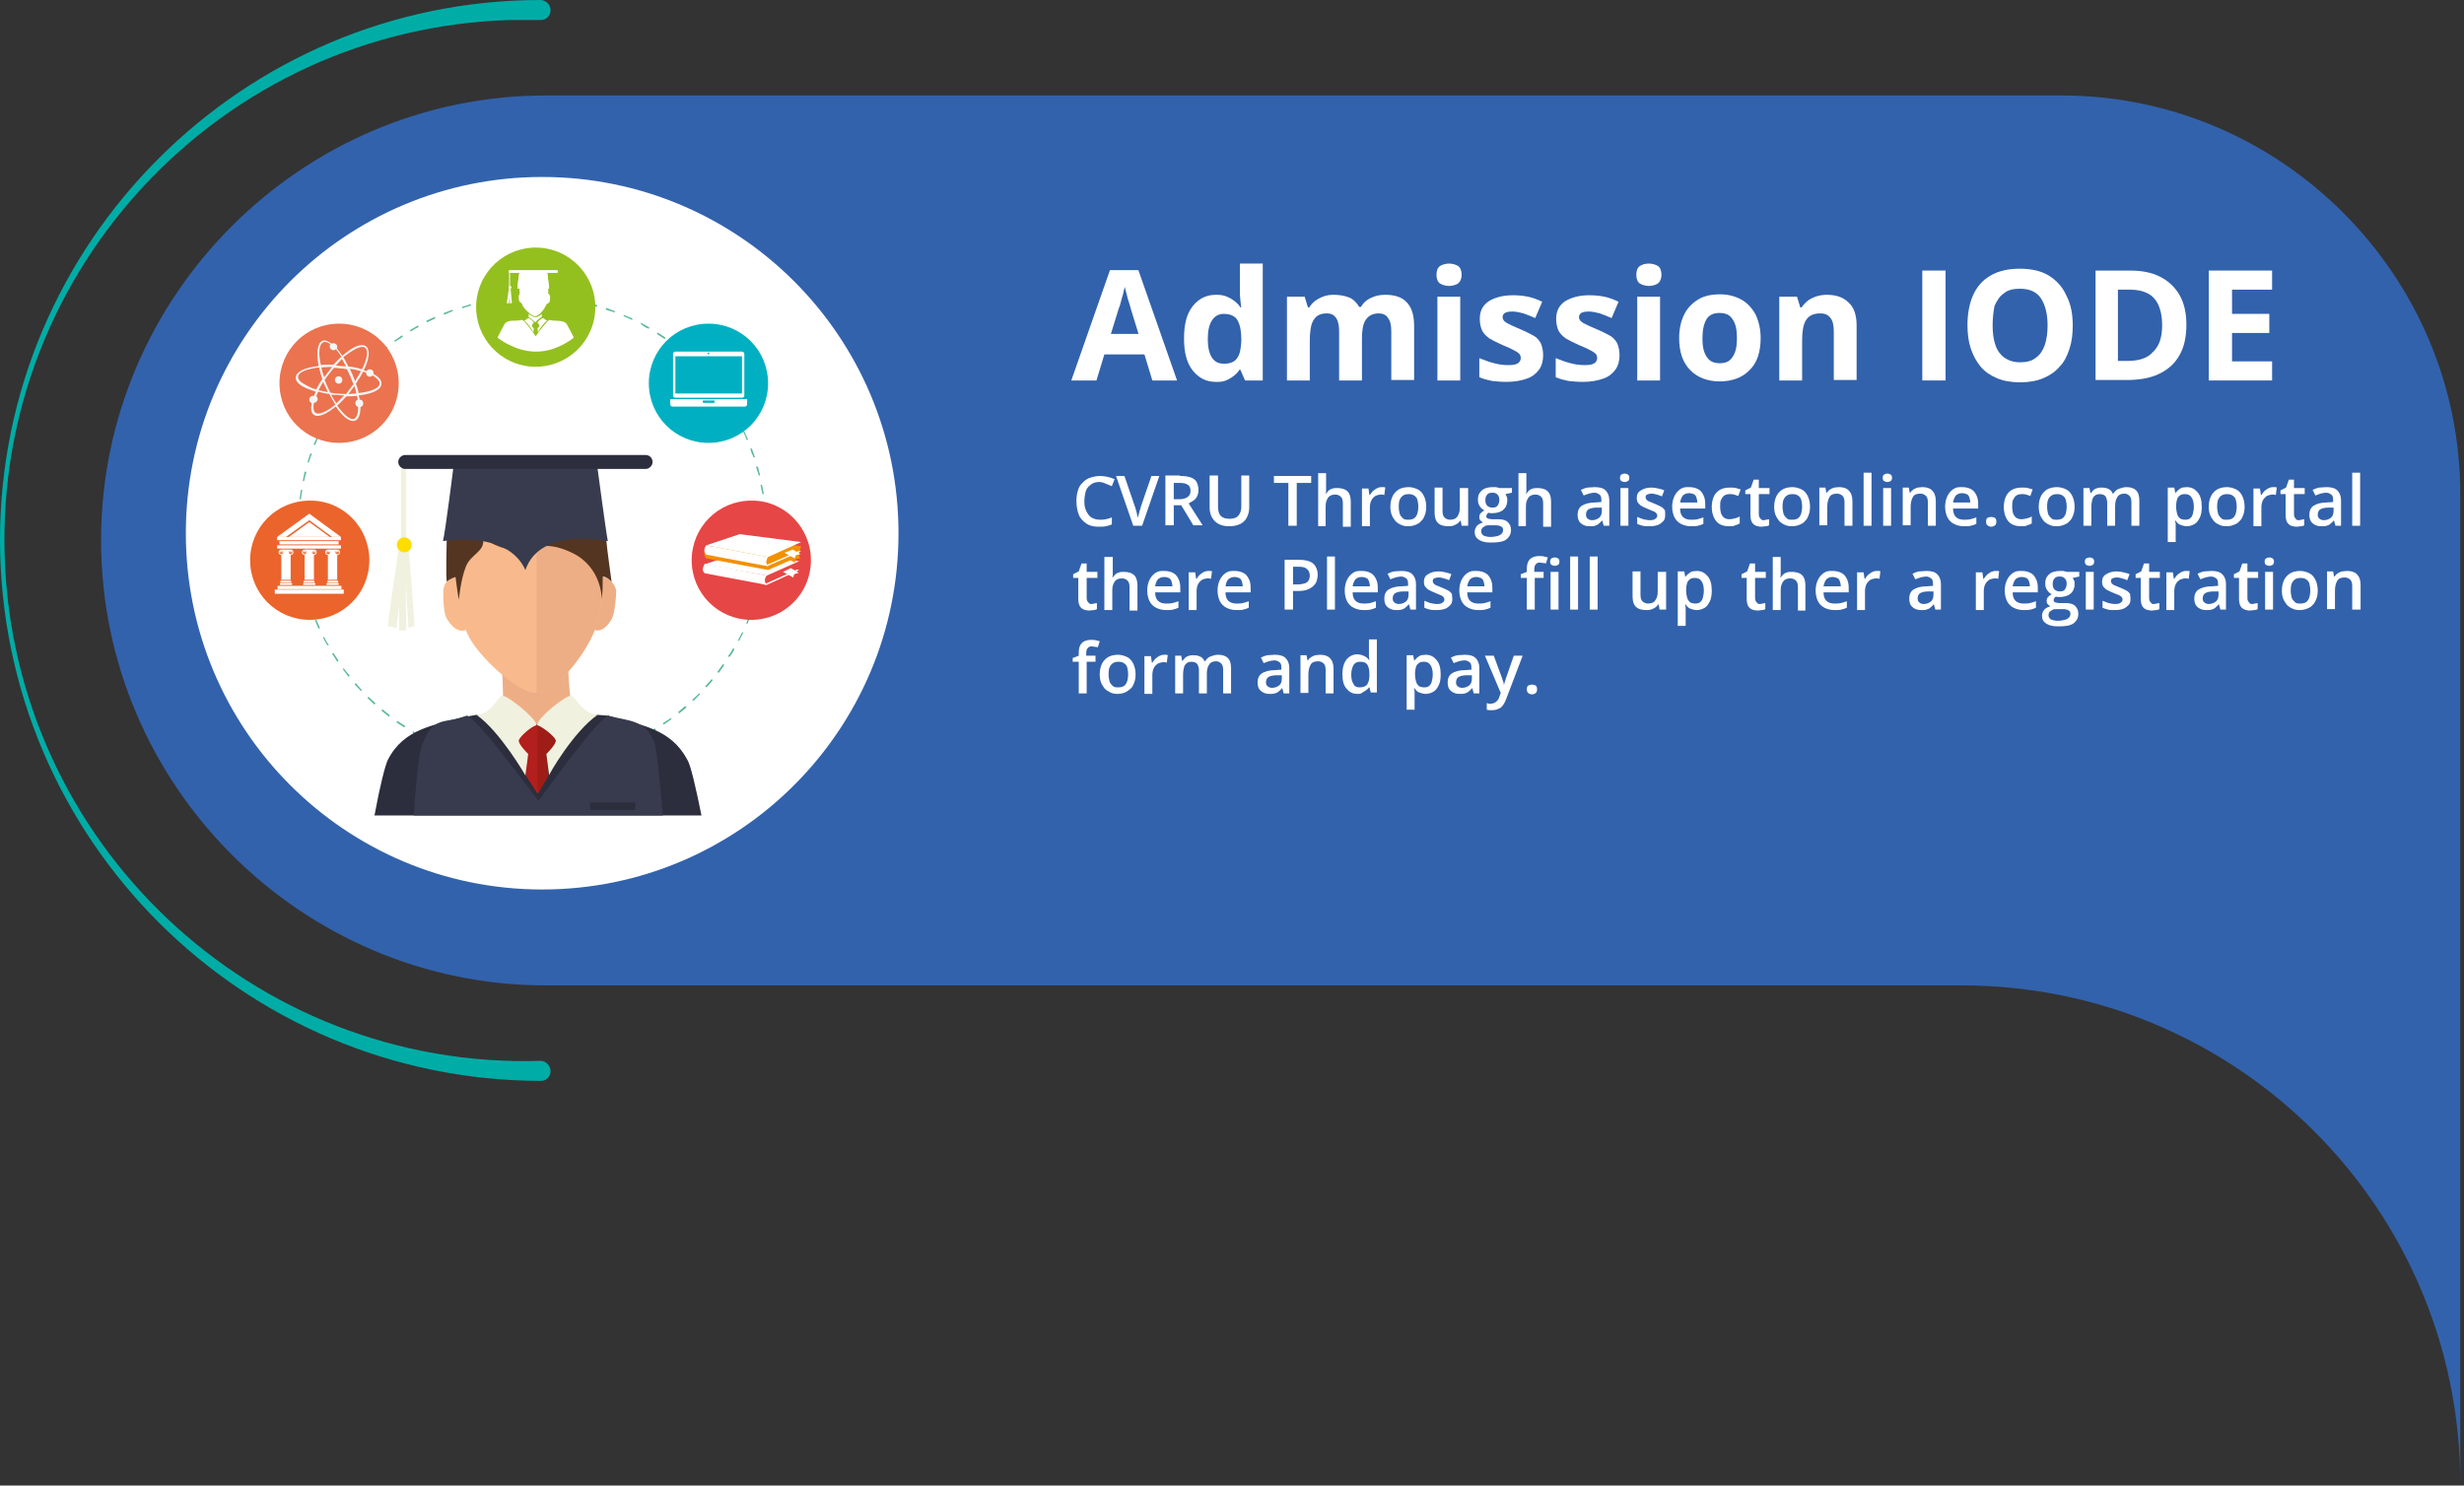 <?xml version="1.0" encoding="utf-8"?>
<!-- Generator: Adobe Illustrator 25.2.1, SVG Export Plug-In . SVG Version: 6.00 Build 0)  -->
<svg version="1.1" id="Layer_1" xmlns="http://www.w3.org/2000/svg" xmlns:xlink="http://www.w3.org/1999/xlink" x="0px" y="0px"
	 viewBox="0 0 529 319" style="enable-background:new 0 0 529 319;" xml:space="preserve">
<rect x="0" y="0" width="529" height="319" fill="#333333" stroke="none"/>
<style type="text/css">
	.st0{fill:#3262AC;}
	.st1{fill:#00ADA6;}
	.st2{fill:#FFFFFF;}
	.st3{fill:#59B996;}
	.st4{fill:#EB642B;}
	.st5{fill:#EB734F;}
	.st6{fill:#93C01F;}
	.st7{fill:#00B0C2;}
	.st8{fill:#E64645;}
	.st9{fill:#F5F5F5;}
	.st10{fill:#F29100;}
	.st11{fill:#2C2E3D;}
	.st12{fill:#9E1D17;}
	.st13{fill:#B31F1C;}
	.st14{fill:#EEAE85;}
	.st15{fill:#F8BA8C;}
	.st16{fill:#383B4E;}
	.st17{fill:#F1F1DF;}
	.st18{fill:#543522;}
	.st19{fill:#FFDD00;}
</style>
<g id="Page-1">
	<g id="block1-dn">
		<path id="Shape" class="st0" d="M117.2,20.5h325.4c47.1,0,85.6,38.6,85.6,85.6v212.5c0-59.1-47.9-107-107-107h-304
			c-52.5,0-95.5-43-95.5-95.6C21.7,63.5,64.7,20.5,117.2,20.5z"/>
		<path id="Shape_1_" class="st1" d="M116.1,232.1c1.2,0,2.1-0.9,2.1-2.1c0-1.1-0.9-2.1-2-2.2h-0.1C54.4,229.7,2.9,181.1,1,119.4
			S47.7,6.2,109.4,4.3h6.7c1.2,0,2.1-0.9,2.1-2.1c0-1.2-0.9-2.1-2.1-2.2C52.1,0,0,52.1,0,116C0.1,180.1,52,232,116.1,232.1z"/>
		<circle id="Oval" class="st2" cx="116.4" cy="114.5" r="76.5"/>
		<path id="Shape_5_" class="st3" d="M113.8,164.3h-2.1v-0.4h2L113.8,164.3z M115.8,164.3V164h2v0.3H115.8z M109.7,164.1l-2-0.2
			v-0.3l2,0.2V164.1z M119.9,164v-0.3l2-0.3v0.3L119.9,164z M105.7,163.6l-2-0.4v-0.3l2,0.4V163.6z M123.9,163.4v-0.3l2-0.5v0.4
			L123.9,163.4z M101.7,162.8l-2-0.6v-0.3l2,0.5V162.8z M127.9,162.4v-0.3l1.9-0.6v0.4L127.9,162.4z M97.8,161.6l-1.9-0.7v-0.3
			l1.9,0.7V161.6z M131.7,161.2v-0.3l1.9-0.8v0.3L131.7,161.2z M94,160.1l-1.9-0.9l0.2-0.3l1.8,0.9L94,160.1z M135.5,159.6l-0.2-0.3
			l1.8-0.9l0.2,0.3L135.5,159.6z M90.3,158.3c-0.6-0.3-1.2-0.6-1.7-1V157l1.8,1L90.3,158.3z M139.1,157.8l-0.2-0.3l1.7-1.1l0.2,0.3
			L139.1,157.8z M86.8,156.2l-1.7-1.1l0.2-0.3l1.7,1.1L86.8,156.2z M142.5,155.6l-0.2-0.3l1.7-1.1l0.2,0.2L142.5,155.6z M83.5,153.9
			l-1.6-1.3l0.2-0.3l1.6,1.3L83.5,153.9z M145.8,153.2l-0.2-0.3l1.5-1.3l0.3,0.3L145.8,153.2z M80.4,151.3l-1.5-1.4l0.2-0.3l1.5,1.4
			L80.4,151.3z M148.9,150.5l-0.3-0.2l1.5-1.4l0.2,0.2L148.9,150.5z M77.5,148.4l-1.4-1.5l0.3-0.2l1.3,1.5L77.5,148.4z M151.7,147.6
			l-0.3-0.2l1.4-1.6l0.2,0.3L151.7,147.6z M74.8,145.3l-1.2-1.6l0.2-0.2c0.4,0.6,0.9,1.1,1.3,1.6L74.8,145.3z M154.3,144.5l-0.3-0.2
			l1.2-1.7l0.3,0.2L154.3,144.5z M72.4,142.1c-0.4-0.6-0.7-1.2-1.1-1.7l0.3-0.2l1.1,1.7L72.4,142.1z M156.6,141.1l-0.3-0.2
			c0.4-0.5,0.8-1.1,1.1-1.7l0.3,0.2C157.4,140,157,140.6,156.6,141.1z M70.3,138.6c-0.4-0.6-0.7-1.2-1-1.8h0.3
			c0.3,0.6,0.6,1.2,1,1.7L70.3,138.6z M158.7,137.6h-0.3l0.9-1.8h0.3L158.7,137.6z M68.4,135c-0.3-0.6-0.5-1.2-0.8-1.9h0.3
			c0.3,0.6,0.6,1.2,0.8,1.8L68.4,135z M160.5,133.9h-0.3c0.2-0.6,0.5-1.2,0.7-1.9l0.3,0.2L160.5,133.9z M66.9,131.2
			c-0.3-0.6-0.5-1.2-0.7-1.9h0.3l0.7,1.9H66.9z M161.9,130.1h-0.3l0.6-1.9h0.4C162.4,128.9,162.1,129.5,161.9,130.1z M65.6,127.4
			c-0.1-0.7-0.3-1.3-0.5-2h0.4c0.1,0.7,0.3,1.3,0.5,2H65.6z M163.1,126.2h-0.3c0.1-0.7,0.3-1.4,0.4-2h0.3
			C163.4,124.9,163.3,125.5,163.1,126.2z M64.7,123.4l-0.3-2h0.3l0.3,2H64.7z M163.9,122.3h-0.3l0.3-2h0.3L163.9,122.3z M64.1,119.4
			c-0.1-0.7-0.1-1.4-0.2-2.1h0.4c0,0.7,0.1,1.3,0.2,2L64.1,119.4z M164.4,118.2h-0.3c0-0.7,0.1-1.4,0.1-2h0.4
			C164.5,116.9,164.5,117.5,164.4,118.2z M63.8,115.3v-2h0.4v2H63.8z M164.6,114.1h-0.3v-0.2c0-0.6,0-1.2-0.1-1.8h0.4V114.1z
			 M64.2,111.3h-0.3c0-0.6,0.1-1.3,0.1-2h0.4C64.3,109.9,64.3,110.6,64.2,111.3z M164.1,110.1c-0.1-0.7-0.1-1.3-0.2-2h0.4
			c0,0.7,0.1,1.3,0.2,2H164.1z M64.6,107.2h-0.3l0.3-2h0.3L64.6,107.2z M163.7,106.1c-0.2-0.7-0.3-1.3-0.4-2h0.3
			c0.1,0.7,0.3,1.3,0.4,2H163.7z M65.3,103.3H65c0.1-0.7,0.3-1.3,0.4-2h0.4C65.6,102,65.4,102.6,65.3,103.3z M162.9,102.1l-0.6-1.9
			h0.4c0.2,0.6,0.3,1.3,0.5,1.9H162.9z M66.3,99.3H66l0.6-1.9H67C66.7,98,66.5,98.7,66.3,99.3z M161.8,98.2
			c-0.3-0.6-0.6-1.2-0.7-1.9h0.3l0.7,1.9H161.8z M67.7,95.5h-0.4c0.3-0.6,0.6-1.2,0.8-1.9h0.3C68.2,94.3,67.9,94.9,67.7,95.5z
			 M160.3,94.5c-0.2-0.7-0.5-1.3-0.8-1.9h0.3l0.8,1.8L160.3,94.5z M69.3,91.8H69c0.3-0.6,0.6-1.3,0.9-1.8h0.3L69.3,91.8z
			 M158.6,90.8l-1-1.8h0.3l1,1.8H158.6z M71.2,88.3L71,88.1l1-1.7h0.3L71.2,88.3z M156.6,87.3l-1.1-1.7l0.3-0.2
			c0.4,0.6,0.7,1.2,1.1,1.7L156.6,87.3z M73.5,84.9l-0.3-0.2l1.2-1.7l0.3,0.2L73.5,84.9z M154.3,84l-1.2-1.6l0.2-0.2
			c0.5,0.5,0.9,1,1.3,1.6L154.3,84z M75.9,81.7l-0.2-0.2c0.4-0.6,0.9-1.1,1.3-1.6l0.3,0.3L75.9,81.7z M151.8,80.8l-1.4-1.4l0.3-0.3
			l1.3,1.5L151.8,80.8z M78.7,78.7l-0.3-0.2l1.5-1.5l0.2,0.3C79.6,77.7,79.1,78.2,78.7,78.7z M149,77.9l-1.5-1.3l0.2-0.3l1.5,1.4
			L149,77.9z M81.6,75.9l-0.2-0.2l1.6-1.3l0.2,0.3L81.6,75.9z M146,75.2l-1.6-1.2l0.2-0.3l1.6,1.3L146,75.2z M84.8,73.4l-0.2-0.2
			l1.7-1.2l0.2,0.3L84.8,73.4z M142.7,72.8l-1.7-1.1l0.2-0.3l1.7,1.1L142.7,72.8z M88.2,71.2L88,70.9l1.7-1l0.2,0.3
			C89.3,70.5,88.7,70.8,88.2,71.2z M139.3,70.6c-0.6-0.2-1.2-0.6-1.7-1v-0.3l1.8,1L139.3,70.6z M91.7,69.2l-0.2-0.3l1.9-0.9v0.4
			L91.7,69.2z M135.7,68.7l-1.8-0.8v-0.3l1.9,0.8L135.7,68.7z M95.3,67.6v-0.4l1.9-0.7v0.3L95.3,67.6z M132,67.1l-1.9-0.6v-0.4
			l1.9,0.7V67.1z M99.2,66.2v-0.3l1.9-0.6v0.3L99.2,66.2z M128.2,65.9l-2-0.6V65l2,0.5V65.9z M103.1,65.1v-0.3l2-0.4v0.3L103.1,65.1
			z M124.3,64.9l-2-0.4v-0.3l2,0.4V64.9z M107,64.4v-0.3l2-0.3v0.3L107,64.4z M120.3,64.2l-2-0.2v-0.3l2,0.2V64.2z M111,64v-0.4h2.1
			v0.3L111,64z M116.2,63.9h-2v-0.4h2V63.9z"/>
	</g>
</g>
<g>
	<g>
		<g>
			<path class="st2" d="M247.4,81.7l-1.7-5.6h-8.6l-1.7,5.6H230l8.3-23.7h6.1l8.3,23.7H247.4z M244.5,71.9l-1.7-5.5
				c-0.1-0.4-0.2-0.8-0.4-1.4c-0.2-0.6-0.4-1.2-0.5-1.8c-0.2-0.6-0.3-1.1-0.4-1.6c-0.1,0.4-0.3,1-0.4,1.6c-0.2,0.7-0.4,1.3-0.5,1.8
				s-0.3,1-0.4,1.2l-1.7,5.5H244.5z"/>
			<path class="st2" d="M261,82c-2,0-3.6-0.8-4.9-2.4c-1.3-1.6-1.9-3.9-1.9-6.9c0-3.1,0.6-5.4,1.9-7c1.3-1.6,2.9-2.4,5-2.4
				c0.9,0,1.6,0.1,2.3,0.4s1.2,0.6,1.7,1c0.5,0.4,0.9,0.8,1.2,1.3h0.2c-0.1-0.3-0.1-0.9-0.2-1.5c-0.1-0.7-0.1-1.4-0.1-2.1v-5.8h4.9
				v25.1h-3.8l-1-2.3h-0.2c-0.3,0.5-0.7,0.9-1.2,1.3c-0.5,0.4-1,0.7-1.7,1S261.9,82,261,82z M262.8,78.1c1.3,0,2.3-0.4,2.8-1.2
				c0.6-0.8,0.8-2,0.9-3.6v-0.5c0-1.8-0.3-3.1-0.8-4s-1.5-1.4-3-1.4c-1.1,0-1.9,0.5-2.5,1.4s-0.9,2.3-0.9,4s0.3,3.1,0.9,4
				S261.6,78.1,262.8,78.1z"/>
			<path class="st2" d="M297.4,63.3c2,0,3.6,0.5,4.6,1.6c1,1,1.6,2.7,1.6,5v11.7h-4.9V71.2c0-1.3-0.2-2.3-0.7-2.9
				c-0.4-0.7-1.1-1-2-1c-1.3,0-2.2,0.5-2.8,1.4s-0.8,2.3-0.8,4v9h-4.9V71.2c0-0.9-0.1-1.6-0.3-2.2s-0.5-1-0.9-1.3
				c-0.4-0.3-0.9-0.4-1.5-0.4c-0.9,0-1.6,0.2-2.2,0.7c-0.5,0.5-0.9,1.1-1.1,2c-0.2,0.9-0.3,2-0.3,3.2v8.5h-4.9v-18h3.8l0.7,2.3h0.3
				c0.4-0.6,0.8-1.1,1.4-1.5c0.6-0.4,1.2-0.7,1.8-0.9s1.3-0.3,2-0.3c1.3,0,2.4,0.2,3.4,0.6c0.9,0.4,1.6,1.1,2.1,2h0.4
				c0.5-0.9,1.3-1.6,2.3-2C295.3,63.5,296.3,63.3,297.4,63.3z"/>
			<path class="st2" d="M311.1,56.6c0.7,0,1.4,0.2,1.9,0.5c0.5,0.3,0.8,1,0.8,1.9c0,0.9-0.3,1.5-0.8,1.9c-0.5,0.3-1.2,0.5-1.9,0.5
				c-0.7,0-1.4-0.2-1.9-0.5c-0.5-0.3-0.8-1-0.8-1.9c0-0.9,0.3-1.6,0.8-1.9C309.7,56.8,310.4,56.6,311.1,56.6z M313.5,63.7v18h-4.9
				v-18H313.5z"/>
			<path class="st2" d="M331.3,76.3c0,1.2-0.3,2.3-0.9,3.1c-0.6,0.8-1.4,1.5-2.6,1.9c-1.1,0.4-2.6,0.7-4.3,0.7
				c-1.3,0-2.3-0.1-3.2-0.2c-0.9-0.2-1.8-0.4-2.7-0.8v-4.1c1,0.4,2,0.8,3.2,1.1c1.1,0.3,2.1,0.4,3,0.4c1,0,1.6-0.1,2.1-0.4
				c0.4-0.3,0.6-0.7,0.6-1.1c0-0.3-0.1-0.6-0.2-0.8c-0.2-0.2-0.5-0.5-1.1-0.8c-0.5-0.3-1.4-0.7-2.6-1.2c-1.1-0.5-2.1-1-2.8-1.4
				c-0.7-0.5-1.3-1.1-1.6-1.7c-0.3-0.7-0.5-1.5-0.5-2.5c0-1.7,0.6-2.9,1.9-3.8c1.3-0.8,3-1.3,5.2-1.3c1.1,0,2.2,0.1,3.2,0.3
				c1,0.2,2.1,0.6,3.1,1.1l-1.5,3.5c-0.9-0.4-1.7-0.7-2.5-1c-0.8-0.2-1.6-0.4-2.4-0.4c-0.7,0-1.3,0.1-1.6,0.3s-0.5,0.5-0.5,0.9
				c0,0.3,0.1,0.5,0.3,0.8c0.2,0.2,0.6,0.5,1.1,0.7c0.5,0.3,1.3,0.6,2.4,1.1c1,0.4,1.9,0.9,2.7,1.3s1.3,1,1.7,1.7
				C331.1,74.4,331.3,75.3,331.3,76.3z"/>
			<path class="st2" d="M347.7,76.3c0,1.2-0.3,2.3-0.9,3.1c-0.6,0.8-1.4,1.5-2.6,1.9c-1.1,0.4-2.6,0.7-4.3,0.7
				c-1.3,0-2.3-0.1-3.2-0.2c-0.9-0.2-1.8-0.4-2.7-0.8v-4.1c1,0.4,2,0.8,3.2,1.1c1.1,0.3,2.1,0.4,3,0.4c1,0,1.6-0.1,2.1-0.4
				c0.4-0.3,0.6-0.7,0.6-1.1c0-0.3-0.1-0.6-0.2-0.8c-0.2-0.2-0.5-0.5-1.1-0.8c-0.5-0.3-1.4-0.7-2.6-1.2c-1.1-0.5-2.1-1-2.8-1.4
				c-0.7-0.5-1.3-1.1-1.6-1.7c-0.3-0.7-0.5-1.5-0.5-2.5c0-1.7,0.6-2.9,1.9-3.8c1.3-0.8,3-1.3,5.2-1.3c1.1,0,2.2,0.1,3.2,0.3
				c1,0.2,2.1,0.6,3.1,1.1l-1.5,3.5c-0.9-0.4-1.7-0.7-2.5-1c-0.8-0.2-1.6-0.4-2.4-0.4c-0.7,0-1.3,0.1-1.6,0.3s-0.5,0.5-0.5,0.9
				c0,0.3,0.1,0.5,0.3,0.8c0.2,0.2,0.6,0.5,1.1,0.7c0.5,0.3,1.3,0.6,2.4,1.1c1,0.4,1.9,0.9,2.7,1.3s1.3,1,1.7,1.7
				C347.5,74.4,347.7,75.3,347.7,76.3z"/>
			<path class="st2" d="M354,56.6c0.7,0,1.4,0.2,1.9,0.5c0.5,0.3,0.8,1,0.8,1.9c0,0.9-0.3,1.5-0.8,1.9c-0.5,0.3-1.2,0.5-1.9,0.5
				c-0.7,0-1.4-0.2-1.9-0.5c-0.5-0.3-0.8-1-0.8-1.9c0-0.9,0.3-1.6,0.8-1.9C352.6,56.8,353.2,56.6,354,56.6z M356.4,63.7v18h-4.9v-18
				H356.4z"/>
			<path class="st2" d="M378,72.6c0,1.5-0.2,2.8-0.6,4c-0.4,1.2-1,2.1-1.8,2.9c-0.8,0.8-1.7,1.4-2.8,1.8c-1.1,0.4-2.3,0.6-3.6,0.6
				c-1.3,0-2.4-0.2-3.5-0.6c-1.1-0.4-2-1-2.8-1.8c-0.8-0.8-1.4-1.8-1.8-2.9c-0.4-1.2-0.6-2.5-0.6-4c0-2,0.4-3.7,1.1-5.1
				s1.7-2.4,3-3.2s2.9-1.1,4.7-1.1c1.7,0,3.2,0.4,4.5,1.1c1.3,0.7,2.3,1.8,3.1,3.2C377.6,69,378,70.7,378,72.6z M365.5,72.6
				c0,1.2,0.1,2.2,0.4,3s0.7,1.4,1.2,1.8s1.3,0.6,2.1,0.6c0.9,0,1.6-0.2,2.1-0.6c0.5-0.4,0.9-1,1.2-1.8c0.3-0.8,0.4-1.8,0.4-3
				c0-1.2-0.1-2.2-0.4-3c-0.3-0.8-0.7-1.4-1.2-1.8s-1.3-0.6-2.1-0.6c-1.3,0-2.2,0.4-2.8,1.3C365.8,69.5,365.5,70.9,365.5,72.6z"/>
			<path class="st2" d="M392.2,63.3c1.9,0,3.5,0.5,4.6,1.6c1.2,1,1.8,2.7,1.8,5v11.7h-4.9V71.2c0-1.3-0.2-2.3-0.7-2.9
				c-0.5-0.7-1.2-1-2.2-1c-1.5,0-2.5,0.5-3.1,1.5s-0.8,2.5-0.8,4.4v8.5H382v-18h3.8l0.7,2.3h0.3c0.4-0.6,0.9-1.1,1.4-1.5
				c0.6-0.4,1.2-0.7,1.9-0.9C390.8,63.4,391.5,63.3,392.2,63.3z"/>
			<path class="st2" d="M412.7,81.7V58.1h5v23.6H412.7z"/>
			<path class="st2" d="M445,69.9c0,1.8-0.2,3.5-0.7,5c-0.5,1.5-1.1,2.8-2.1,3.8c-0.9,1.1-2.1,1.9-3.5,2.5c-1.4,0.6-3.1,0.9-5,0.9
				c-1.9,0-3.6-0.3-5-0.9c-1.4-0.6-2.6-1.4-3.5-2.5c-0.9-1.1-1.6-2.4-2.1-3.9s-0.7-3.2-0.7-5c0-2.4,0.4-4.6,1.2-6.4
				c0.8-1.8,2-3.2,3.7-4.2c1.7-1,3.8-1.5,6.3-1.5c2.6,0,4.7,0.5,6.3,1.5c1.6,1,2.9,2.4,3.7,4.2C444.6,65.3,445,67.4,445,69.9z
				 M427.8,69.9c0,1.6,0.2,3.1,0.6,4.2c0.4,1.2,1.1,2.1,1.9,2.7c0.9,0.6,2,1,3.4,1c1.4,0,2.6-0.3,3.4-1c0.9-0.6,1.5-1.6,1.9-2.7
				c0.4-1.2,0.6-2.6,0.6-4.2c0-2.5-0.5-4.4-1.4-5.8s-2.4-2.1-4.6-2.1c-1.4,0-2.6,0.3-3.4,1c-0.9,0.6-1.5,1.6-2,2.7
				C428,66.8,427.8,68.2,427.8,69.9z"/>
			<path class="st2" d="M469.4,69.7c0,2.7-0.5,4.9-1.5,6.6c-1,1.8-2.5,3.1-4.4,4c-1.9,0.9-4.2,1.3-6.9,1.3h-6.7V58.1h7.4
				c2.5,0,4.6,0.4,6.4,1.3s3.2,2.2,4.2,3.9C468.9,65,469.4,67.2,469.4,69.7z M464.2,69.8c0-1.7-0.3-3.2-0.8-4.3
				c-0.5-1.1-1.3-2-2.3-2.5c-1-0.5-2.2-0.8-3.7-0.8h-2.7v15.3h2.1c2.4,0,4.3-0.6,5.4-1.9C463.6,74.3,464.2,72.4,464.2,69.8z"/>
			<path class="st2" d="M487.8,81.7h-13.6V58.1h13.6v4.1h-8.6v5.2h8v4.1h-8v6.1h8.6V81.7z"/>
		</g>
	</g>
</g>
<g>
	<g>
		<g>
			<path class="st2" d="M236,103.5c-0.5,0-1,0.1-1.4,0.3c-0.4,0.2-0.7,0.5-1,0.8s-0.5,0.8-0.6,1.3s-0.2,1.1-0.2,1.7
				c0,0.8,0.1,1.5,0.4,2.1s0.6,1.1,1.1,1.4s1.1,0.5,1.8,0.5c0.5,0,0.9,0,1.3-0.1s0.9-0.2,1.3-0.4v1.5c-0.4,0.2-0.9,0.3-1.3,0.4
				s-1,0.1-1.5,0.1c-1.1,0-2-0.2-2.7-0.7s-1.3-1.1-1.6-1.9s-0.5-1.8-0.5-2.9c0-0.8,0.1-1.6,0.3-2.2c0.2-0.7,0.5-1.3,1-1.7
				c0.4-0.5,1-0.9,1.6-1.1s1.4-0.4,2.2-0.4c0.5,0,1.1,0.1,1.6,0.2s1,0.3,1.5,0.5l-0.6,1.5c-0.4-0.2-0.8-0.3-1.2-0.5
				C236.8,103.6,236.4,103.5,236,103.5z"/>
			<path class="st2" d="M248.9,102.2l-3.7,10.7h-1.9l-3.7-10.7h1.8l2.3,6.7c0.1,0.2,0.1,0.4,0.2,0.7c0.1,0.3,0.2,0.6,0.2,0.8
				s0.1,0.5,0.2,0.8c0-0.2,0.1-0.5,0.2-0.8c0.1-0.3,0.1-0.6,0.2-0.8s0.2-0.5,0.2-0.7l2.3-6.7H248.9z"/>
			<path class="st2" d="M253.3,102.2c0.9,0,1.7,0.1,2.3,0.3c0.6,0.2,1.1,0.6,1.3,1s0.4,1,0.4,1.7c0,0.5-0.1,1-0.3,1.4
				c-0.2,0.4-0.5,0.7-0.8,0.9s-0.7,0.4-1,0.6l3,4.7h-2l-2.6-4.3H252v4.3h-1.8v-10.7H253.3z M253.2,103.7H252v3.5h1.2
				c0.8,0,1.4-0.2,1.8-0.5s0.6-0.7,0.6-1.3c0-0.6-0.2-1.1-0.6-1.3C254.6,103.8,254,103.7,253.2,103.7z"/>
			<path class="st2" d="M268.2,102.2v6.9c0,0.7-0.2,1.4-0.5,2c-0.3,0.6-0.8,1.1-1.4,1.4c-0.6,0.3-1.4,0.5-2.4,0.5
				c-1.4,0-2.4-0.4-3.1-1.1s-1.1-1.7-1.1-2.9v-6.9h1.8v6.7c0,0.9,0.2,1.6,0.6,2s1,0.6,1.9,0.6c0.6,0,1-0.1,1.4-0.3
				c0.4-0.2,0.6-0.5,0.8-0.9s0.3-0.9,0.3-1.4v-6.7H268.2z"/>
			<path class="st2" d="M278.4,112.9h-1.8v-9.2h-3.1v-1.5h8v1.5h-3.1V112.9z"/>
			<path class="st2" d="M284.7,101.5v2.9c0,0.3,0,0.6,0,0.9c0,0.3,0,0.5-0.1,0.7h0.1c0.2-0.3,0.4-0.5,0.6-0.7
				c0.2-0.2,0.5-0.3,0.8-0.4c0.3-0.1,0.6-0.1,1-0.1c0.6,0,1.1,0.1,1.6,0.3c0.4,0.2,0.8,0.5,1,1c0.2,0.4,0.3,1,0.3,1.7v5.3h-1.7v-5
				c0-0.6-0.1-1.1-0.4-1.4c-0.3-0.3-0.7-0.5-1.2-0.5c-0.5,0-0.9,0.1-1.2,0.3c-0.3,0.2-0.5,0.5-0.7,1s-0.2,0.9-0.2,1.5v4H283v-11.4
				H284.7z"/>
			<path class="st2" d="M296.6,104.6c0.1,0,0.3,0,0.4,0s0.3,0,0.4,0.1l-0.2,1.6c-0.1,0-0.2-0.1-0.4-0.1c-0.1,0-0.3,0-0.4,0
				c-0.3,0-0.6,0.1-0.9,0.2c-0.3,0.1-0.5,0.3-0.7,0.5s-0.4,0.5-0.5,0.8c-0.1,0.3-0.2,0.7-0.2,1.1v4.2h-1.7v-8.1h1.4l0.2,1.4h0.1
				c0.2-0.3,0.4-0.6,0.6-0.8c0.2-0.2,0.5-0.4,0.8-0.6C295.9,104.7,296.2,104.6,296.6,104.6z"/>
			<path class="st2" d="M306.2,108.8c0,0.7-0.1,1.3-0.3,1.8s-0.4,1-0.8,1.3c-0.3,0.4-0.7,0.6-1.2,0.8c-0.5,0.2-1,0.3-1.6,0.3
				c-0.6,0-1.1-0.1-1.5-0.3c-0.5-0.2-0.9-0.5-1.2-0.8c-0.3-0.4-0.6-0.8-0.8-1.3c-0.2-0.5-0.3-1.1-0.3-1.8c0-0.9,0.2-1.7,0.5-2.3
				c0.3-0.6,0.8-1.1,1.3-1.4s1.3-0.5,2.1-0.5c0.7,0,1.4,0.2,2,0.5c0.6,0.3,1,0.8,1.3,1.4S306.2,107.9,306.2,108.8z M300.3,108.8
				c0,0.6,0.1,1.1,0.2,1.5c0.1,0.4,0.4,0.7,0.7,1s0.7,0.3,1.2,0.3c0.5,0,0.9-0.1,1.2-0.3c0.3-0.2,0.5-0.5,0.7-1
				c0.1-0.4,0.2-0.9,0.2-1.5c0-0.6-0.1-1.1-0.2-1.5c-0.1-0.4-0.4-0.7-0.7-0.9c-0.3-0.2-0.7-0.3-1.2-0.3c-0.7,0-1.2,0.2-1.6,0.7
				S300.3,107.9,300.3,108.8z"/>
			<path class="st2" d="M315.2,104.8v8.1h-1.4l-0.2-1.1h-0.1c-0.2,0.3-0.4,0.5-0.7,0.7c-0.3,0.2-0.6,0.3-0.9,0.4
				c-0.3,0.1-0.7,0.1-1,0.1c-0.6,0-1.1-0.1-1.6-0.3c-0.4-0.2-0.8-0.5-1-1c-0.2-0.4-0.3-1-0.3-1.7v-5.3h1.7v5c0,0.6,0.1,1.1,0.4,1.4
				c0.3,0.3,0.7,0.5,1.2,0.5c0.5,0,0.9-0.1,1.2-0.3c0.3-0.2,0.5-0.5,0.7-1s0.2-0.9,0.2-1.5v-4H315.2z"/>
			<path class="st2" d="M320,116.5c-1.1,0-1.9-0.2-2.5-0.6c-0.6-0.4-0.9-0.9-0.9-1.7c0-0.5,0.2-0.9,0.5-1.3c0.3-0.3,0.8-0.6,1.3-0.7
				c-0.2-0.1-0.4-0.3-0.6-0.5s-0.2-0.4-0.2-0.7c0-0.3,0.1-0.6,0.3-0.8c0.2-0.2,0.4-0.4,0.8-0.6c-0.4-0.2-0.8-0.5-1-0.9
				c-0.3-0.4-0.4-0.9-0.4-1.4c0-0.6,0.1-1.1,0.4-1.5c0.3-0.4,0.6-0.7,1.1-0.9c0.5-0.2,1.1-0.3,1.7-0.3c0.1,0,0.3,0,0.5,0
				c0.2,0,0.3,0,0.5,0.1c0.1,0,0.3,0,0.3,0.1h2.8v1l-1.4,0.3c0.1,0.2,0.2,0.4,0.3,0.6c0.1,0.2,0.1,0.5,0.1,0.8c0,0.8-0.3,1.5-0.9,2
				c-0.6,0.5-1.4,0.7-2.4,0.7c-0.2,0-0.5,0-0.7-0.1c-0.2,0.1-0.3,0.2-0.4,0.4s-0.1,0.3-0.1,0.4c0,0.1,0,0.2,0.1,0.3
				c0.1,0.1,0.2,0.1,0.4,0.2c0.2,0,0.4,0.1,0.7,0.1h1.4c0.9,0,1.6,0.2,2,0.6s0.7,0.9,0.7,1.7c0,0.9-0.4,1.6-1.1,2.1
				S321.4,116.5,320,116.5z M320,115.3c0.6,0,1.1-0.1,1.5-0.2s0.7-0.3,0.9-0.5c0.2-0.2,0.3-0.5,0.3-0.8c0-0.3-0.1-0.5-0.2-0.6
				c-0.1-0.1-0.3-0.2-0.6-0.3c-0.3-0.1-0.6-0.1-1-0.1h-1.3c-0.3,0-0.6,0-0.8,0.2c-0.2,0.1-0.4,0.2-0.6,0.4c-0.1,0.2-0.2,0.4-0.2,0.7
				c0,0.4,0.2,0.7,0.5,0.9C319,115.2,319.4,115.3,320,115.3z M320.4,109c0.5,0,0.9-0.1,1.1-0.4s0.4-0.7,0.4-1.2
				c0-0.5-0.1-0.9-0.4-1.2s-0.6-0.4-1.1-0.4c-0.5,0-0.9,0.1-1.1,0.4c-0.3,0.3-0.4,0.7-0.4,1.2c0,0.5,0.1,0.9,0.4,1.2
				C319.5,108.8,319.9,109,320.4,109z"/>
			<path class="st2" d="M327.7,101.5v2.9c0,0.3,0,0.6,0,0.9c0,0.3,0,0.5-0.1,0.7h0.1c0.2-0.3,0.4-0.5,0.6-0.7
				c0.2-0.2,0.5-0.3,0.8-0.4c0.3-0.1,0.6-0.1,1-0.1c0.6,0,1.1,0.1,1.6,0.3c0.4,0.2,0.8,0.5,1,1c0.2,0.4,0.3,1,0.3,1.7v5.3h-1.7v-5
				c0-0.6-0.1-1.1-0.4-1.4c-0.3-0.3-0.7-0.5-1.2-0.5c-0.5,0-0.9,0.1-1.2,0.3c-0.3,0.2-0.5,0.5-0.7,1s-0.2,0.9-0.2,1.5v4H326v-11.4
				H327.7z"/>
			<path class="st2" d="M342.4,104.6c1,0,1.8,0.2,2.3,0.7c0.5,0.5,0.8,1.2,0.8,2.1v5.5h-1.2l-0.3-1.1h-0.1c-0.2,0.3-0.5,0.5-0.7,0.7
				c-0.2,0.2-0.5,0.3-0.8,0.4s-0.7,0.1-1.2,0.1c-0.5,0-0.9-0.1-1.3-0.3c-0.4-0.2-0.7-0.5-0.9-0.8c-0.2-0.4-0.3-0.8-0.3-1.4
				c0-0.8,0.3-1.5,0.9-1.9c0.6-0.4,1.6-0.7,2.8-0.7l1.4-0.1v-0.4c0-0.6-0.1-1-0.4-1.2c-0.3-0.2-0.6-0.4-1.1-0.4
				c-0.4,0-0.8,0.1-1.2,0.2s-0.8,0.3-1.1,0.4l-0.6-1.2c0.4-0.2,0.9-0.4,1.4-0.5C341.3,104.7,341.8,104.6,342.4,104.6z M343.8,109
				l-1,0c-0.9,0-1.5,0.2-1.8,0.4s-0.5,0.6-0.5,1.1c0,0.4,0.1,0.7,0.4,0.9c0.2,0.2,0.6,0.3,0.9,0.3c0.6,0,1.1-0.2,1.5-0.5
				c0.4-0.3,0.6-0.8,0.6-1.5V109z"/>
			<path class="st2" d="M348.8,101.7c0.3,0,0.5,0.1,0.7,0.2c0.2,0.1,0.3,0.4,0.3,0.7c0,0.3-0.1,0.6-0.3,0.7
				c-0.2,0.1-0.4,0.2-0.7,0.2c-0.3,0-0.5-0.1-0.7-0.2s-0.3-0.4-0.3-0.7c0-0.3,0.1-0.6,0.3-0.7S348.5,101.7,348.8,101.7z
				 M349.6,104.8v8.1h-1.7v-8.1H349.6z"/>
			<path class="st2" d="M357.5,110.6c0,0.5-0.1,1-0.4,1.3s-0.6,0.6-1.1,0.8c-0.5,0.2-1.1,0.3-1.8,0.3c-0.6,0-1.1,0-1.5-0.1
				c-0.4-0.1-0.8-0.2-1.2-0.4v-1.5c0.4,0.2,0.8,0.3,1.3,0.5c0.5,0.1,0.9,0.2,1.4,0.2c0.6,0,1-0.1,1.2-0.3c0.3-0.2,0.4-0.4,0.4-0.7
				c0-0.2-0.1-0.3-0.2-0.5c-0.1-0.1-0.3-0.3-0.6-0.4c-0.3-0.1-0.7-0.3-1.2-0.5c-0.5-0.2-0.9-0.4-1.3-0.6s-0.6-0.5-0.8-0.7
				s-0.3-0.7-0.3-1.1c0-0.7,0.3-1.3,0.9-1.6c0.6-0.4,1.3-0.6,2.3-0.6c0.5,0,1,0.1,1.4,0.2c0.4,0.1,0.9,0.2,1.3,0.4l-0.5,1.3
				c-0.4-0.2-0.7-0.3-1.1-0.4c-0.4-0.1-0.7-0.2-1.1-0.2c-0.4,0-0.8,0.1-1,0.2c-0.2,0.1-0.3,0.3-0.3,0.6c0,0.2,0.1,0.4,0.2,0.5
				c0.1,0.1,0.3,0.3,0.6,0.4c0.3,0.1,0.7,0.3,1.2,0.5c0.5,0.2,0.9,0.4,1.3,0.6c0.4,0.2,0.6,0.5,0.8,0.7
				C357.5,109.7,357.5,110.1,357.5,110.6z"/>
			<path class="st2" d="M362.6,104.6c0.7,0,1.3,0.1,1.9,0.4s0.9,0.7,1.2,1.3s0.4,1.2,0.4,2v0.9h-5.4c0,0.8,0.2,1.4,0.6,1.8
				c0.4,0.4,1,0.6,1.7,0.6c0.5,0,1,0,1.4-0.1c0.4-0.1,0.8-0.2,1.3-0.4v1.4c-0.4,0.2-0.8,0.3-1.2,0.4s-0.9,0.1-1.5,0.1
				c-0.8,0-1.5-0.2-2.1-0.5c-0.6-0.3-1.1-0.8-1.4-1.4s-0.5-1.4-0.5-2.3c0-0.9,0.2-1.7,0.5-2.3s0.7-1.1,1.3-1.5
				S361.9,104.6,362.6,104.6z M362.6,105.9c-0.5,0-1,0.2-1.3,0.5c-0.3,0.4-0.5,0.9-0.6,1.5h3.7c0-0.4-0.1-0.8-0.2-1.1
				c-0.1-0.3-0.3-0.6-0.6-0.7C363.4,106,363,105.9,362.6,105.9z"/>
			<path class="st2" d="M371.3,113c-0.8,0-1.4-0.1-2-0.4c-0.6-0.3-1-0.8-1.3-1.4c-0.3-0.6-0.5-1.4-0.5-2.3c0-1,0.2-1.8,0.5-2.4
				s0.8-1.1,1.4-1.4s1.3-0.4,2-0.4c0.5,0,0.9,0,1.3,0.1c0.4,0.1,0.7,0.2,1,0.3l-0.5,1.4c-0.3-0.1-0.6-0.2-0.9-0.3
				c-0.3-0.1-0.6-0.1-0.9-0.1c-0.5,0-0.9,0.1-1.2,0.3c-0.3,0.2-0.5,0.5-0.7,0.9c-0.2,0.4-0.2,0.9-0.2,1.5c0,0.6,0.1,1.1,0.2,1.5
				c0.2,0.4,0.4,0.7,0.7,0.9c0.3,0.2,0.7,0.3,1.1,0.3c0.4,0,0.8-0.1,1.2-0.2s0.7-0.2,1-0.4v1.5c-0.3,0.2-0.6,0.3-1,0.4
				C372.3,113,371.8,113,371.3,113z"/>
			<path class="st2" d="M378.5,111.7c0.2,0,0.4,0,0.7-0.1c0.2,0,0.4-0.1,0.6-0.1v1.3c-0.2,0.1-0.4,0.2-0.7,0.2s-0.6,0.1-0.9,0.1
				c-0.5,0-0.9-0.1-1.2-0.2c-0.4-0.2-0.7-0.4-0.9-0.8s-0.3-0.9-0.3-1.6v-4.4h-1.1v-0.8l1.2-0.6l0.6-1.7h1.1v1.8h2.3v1.3h-2.3v4.3
				c0,0.4,0.1,0.7,0.3,0.9S378.2,111.7,378.5,111.7z"/>
			<path class="st2" d="M388.6,108.8c0,0.7-0.1,1.3-0.3,1.8s-0.4,1-0.8,1.3c-0.3,0.4-0.7,0.6-1.2,0.8c-0.5,0.2-1,0.3-1.6,0.3
				c-0.6,0-1.1-0.1-1.5-0.3c-0.5-0.2-0.9-0.5-1.2-0.8c-0.3-0.4-0.6-0.8-0.8-1.3c-0.2-0.5-0.3-1.1-0.3-1.8c0-0.9,0.2-1.7,0.5-2.3
				c0.3-0.6,0.8-1.1,1.3-1.4s1.3-0.5,2.1-0.5c0.7,0,1.4,0.2,2,0.5c0.6,0.3,1,0.8,1.3,1.4S388.6,107.9,388.6,108.8z M382.7,108.8
				c0,0.6,0.1,1.1,0.2,1.5c0.1,0.4,0.4,0.7,0.7,1s0.7,0.3,1.2,0.3c0.5,0,0.9-0.1,1.2-0.3c0.3-0.2,0.5-0.5,0.7-1
				c0.1-0.4,0.2-0.9,0.2-1.5c0-0.6-0.1-1.1-0.2-1.5c-0.1-0.4-0.4-0.7-0.7-0.9c-0.3-0.2-0.7-0.3-1.2-0.3c-0.7,0-1.2,0.2-1.6,0.7
				S382.7,107.9,382.7,108.8z"/>
			<path class="st2" d="M394.8,104.6c0.9,0,1.6,0.2,2.1,0.7c0.5,0.5,0.8,1.2,0.8,2.3v5.3H396v-5c0-0.6-0.1-1.1-0.4-1.4
				c-0.3-0.3-0.7-0.5-1.2-0.5c-0.8,0-1.3,0.2-1.6,0.7c-0.3,0.5-0.5,1.2-0.5,2.1v4h-1.7v-8.1h1.3l0.2,1.1h0.1
				c0.2-0.3,0.4-0.5,0.7-0.7c0.3-0.2,0.6-0.3,0.9-0.4C394.1,104.7,394.5,104.6,394.8,104.6z"/>
			<path class="st2" d="M401.8,112.9h-1.7v-11.4h1.7V112.9z"/>
			<path class="st2" d="M405.2,101.7c0.3,0,0.5,0.1,0.7,0.2c0.2,0.1,0.3,0.4,0.3,0.7c0,0.3-0.1,0.6-0.3,0.7
				c-0.2,0.1-0.4,0.2-0.7,0.2c-0.3,0-0.5-0.1-0.7-0.2s-0.3-0.4-0.3-0.7c0-0.3,0.1-0.6,0.3-0.7S404.9,101.7,405.2,101.7z M406,104.8
				v8.1h-1.7v-8.1H406z"/>
			<path class="st2" d="M412.7,104.6c0.9,0,1.6,0.2,2.1,0.7c0.5,0.5,0.8,1.2,0.8,2.3v5.3h-1.7v-5c0-0.6-0.1-1.1-0.4-1.4
				c-0.3-0.3-0.7-0.5-1.2-0.5c-0.8,0-1.3,0.2-1.6,0.7c-0.3,0.5-0.5,1.2-0.5,2.1v4h-1.7v-8.1h1.3l0.2,1.1h0.1
				c0.2-0.3,0.4-0.5,0.7-0.7c0.3-0.2,0.6-0.3,0.9-0.4C412,104.7,412.3,104.6,412.7,104.6z"/>
			<path class="st2" d="M421.2,104.6c0.7,0,1.3,0.1,1.9,0.4s0.9,0.7,1.2,1.3s0.4,1.2,0.4,2v0.9h-5.4c0,0.8,0.2,1.4,0.6,1.8
				c0.4,0.4,1,0.6,1.7,0.6c0.5,0,1,0,1.4-0.1c0.4-0.1,0.8-0.2,1.3-0.4v1.4c-0.4,0.2-0.8,0.3-1.2,0.4s-0.9,0.1-1.5,0.1
				c-0.8,0-1.5-0.2-2.1-0.5c-0.6-0.3-1.1-0.8-1.4-1.4s-0.5-1.4-0.5-2.3c0-0.9,0.2-1.7,0.5-2.3s0.7-1.1,1.3-1.5
				S420.5,104.6,421.2,104.6z M421.2,105.9c-0.5,0-1,0.2-1.3,0.5c-0.3,0.4-0.5,0.9-0.6,1.5h3.7c0-0.4-0.1-0.8-0.2-1.1
				c-0.1-0.3-0.3-0.6-0.6-0.7C422,106,421.6,105.9,421.2,105.9z"/>
			<path class="st2" d="M426.4,112c0-0.4,0.1-0.7,0.3-0.8s0.5-0.2,0.8-0.2s0.6,0.1,0.8,0.2c0.2,0.2,0.3,0.4,0.3,0.8
				c0,0.4-0.1,0.7-0.3,0.8c-0.2,0.2-0.5,0.3-0.8,0.3s-0.6-0.1-0.8-0.3C426.5,112.7,426.4,112.4,426.4,112z"/>
			<path class="st2" d="M434,113c-0.8,0-1.4-0.1-2-0.4c-0.6-0.3-1-0.8-1.3-1.4c-0.3-0.6-0.5-1.4-0.5-2.3c0-1,0.2-1.8,0.5-2.4
				s0.8-1.1,1.4-1.4s1.3-0.4,2-0.4c0.5,0,0.9,0,1.3,0.1c0.4,0.1,0.7,0.2,1,0.3l-0.5,1.4c-0.3-0.1-0.6-0.2-0.9-0.3
				c-0.3-0.1-0.6-0.1-0.9-0.1c-0.5,0-0.9,0.1-1.2,0.3c-0.3,0.2-0.5,0.5-0.7,0.9c-0.2,0.4-0.2,0.9-0.2,1.5c0,0.6,0.1,1.1,0.2,1.5
				c0.2,0.4,0.4,0.7,0.7,0.9c0.3,0.2,0.7,0.3,1.1,0.3c0.4,0,0.8-0.1,1.2-0.2s0.7-0.2,1-0.4v1.5c-0.3,0.2-0.6,0.3-1,0.4
				C435,113,434.5,113,434,113z"/>
			<path class="st2" d="M445.4,108.8c0,0.7-0.1,1.3-0.3,1.8s-0.4,1-0.8,1.3c-0.3,0.4-0.7,0.6-1.2,0.8c-0.5,0.2-1,0.3-1.6,0.3
				c-0.6,0-1.1-0.1-1.5-0.3c-0.5-0.2-0.9-0.5-1.2-0.8c-0.3-0.4-0.6-0.8-0.8-1.3c-0.2-0.5-0.3-1.1-0.3-1.8c0-0.9,0.2-1.7,0.5-2.3
				c0.3-0.6,0.8-1.1,1.3-1.4s1.3-0.5,2.1-0.5c0.7,0,1.4,0.2,2,0.5c0.6,0.3,1,0.8,1.3,1.4S445.4,107.9,445.4,108.8z M439.5,108.8
				c0,0.6,0.1,1.1,0.2,1.5c0.1,0.4,0.4,0.7,0.7,1s0.7,0.3,1.2,0.3c0.5,0,0.9-0.1,1.2-0.3c0.3-0.2,0.5-0.5,0.7-1
				c0.1-0.4,0.2-0.9,0.2-1.5c0-0.6-0.1-1.1-0.2-1.5c-0.1-0.4-0.4-0.7-0.7-0.9c-0.3-0.2-0.7-0.3-1.2-0.3c-0.7,0-1.2,0.2-1.6,0.7
				S439.5,107.9,439.5,108.8z"/>
			<path class="st2" d="M456.5,104.6c0.9,0,1.6,0.2,2.1,0.7c0.5,0.5,0.7,1.2,0.7,2.3v5.3h-1.7v-5c0-0.6-0.1-1.1-0.4-1.4
				s-0.6-0.5-1.1-0.5c-0.7,0-1.2,0.2-1.5,0.7c-0.3,0.4-0.5,1.1-0.5,1.9v4.3h-1.7v-5c0-0.4-0.1-0.8-0.2-1c-0.1-0.3-0.3-0.5-0.5-0.6
				s-0.5-0.2-0.8-0.2c-0.5,0-0.9,0.1-1.1,0.3c-0.3,0.2-0.5,0.5-0.6,0.9c-0.1,0.4-0.2,0.9-0.2,1.5v4.1h-1.7v-8.1h1.3l0.2,1.1h0.1
				c0.2-0.3,0.4-0.5,0.6-0.7c0.2-0.2,0.5-0.3,0.8-0.4s0.6-0.1,0.9-0.1c0.6,0,1.1,0.1,1.5,0.3c0.4,0.2,0.7,0.5,0.9,1h0.1
				c0.3-0.4,0.6-0.8,1.1-1S456,104.6,456.5,104.6z"/>
			<path class="st2" d="M469.5,104.6c1,0,1.7,0.4,2.3,1.1c0.6,0.7,0.9,1.7,0.9,3.1c0,0.9-0.1,1.7-0.4,2.3c-0.3,0.6-0.6,1.1-1.1,1.4
				c-0.5,0.3-1.1,0.5-1.7,0.5c-0.4,0-0.8-0.1-1.1-0.2c-0.3-0.1-0.6-0.2-0.8-0.4s-0.4-0.4-0.5-0.6H467c0,0.2,0,0.4,0.1,0.6
				c0,0.2,0,0.5,0,0.7v3.3h-1.7v-11.7h1.4l0.2,1.1h0.1c0.2-0.2,0.3-0.4,0.6-0.6c0.2-0.2,0.5-0.4,0.8-0.5
				C468.8,104.7,469.1,104.6,469.5,104.6z M469.1,106.1c-0.5,0-0.9,0.1-1.1,0.3c-0.3,0.2-0.5,0.5-0.6,0.8c-0.1,0.4-0.2,0.8-0.2,1.4
				v0.2c0,0.6,0.1,1.1,0.2,1.5c0.1,0.4,0.3,0.7,0.6,1c0.3,0.2,0.7,0.3,1.2,0.3c0.4,0,0.8-0.1,1-0.3c0.3-0.2,0.5-0.6,0.6-1
				s0.2-0.9,0.2-1.5c0-0.9-0.2-1.6-0.5-2C470.2,106.3,469.7,106.1,469.1,106.1z"/>
			<path class="st2" d="M481.9,108.8c0,0.7-0.1,1.3-0.3,1.8s-0.4,1-0.8,1.3c-0.3,0.4-0.7,0.6-1.2,0.8c-0.5,0.2-1,0.3-1.6,0.3
				c-0.6,0-1.1-0.1-1.5-0.3c-0.5-0.2-0.9-0.5-1.2-0.8c-0.3-0.4-0.6-0.8-0.8-1.3c-0.2-0.5-0.3-1.1-0.3-1.8c0-0.9,0.2-1.7,0.5-2.3
				c0.3-0.6,0.8-1.1,1.3-1.4s1.3-0.5,2.1-0.5c0.7,0,1.4,0.2,2,0.5c0.6,0.3,1,0.8,1.3,1.4S481.9,107.9,481.9,108.8z M476,108.8
				c0,0.6,0.1,1.1,0.2,1.5c0.1,0.4,0.4,0.7,0.7,1s0.7,0.3,1.2,0.3c0.5,0,0.9-0.1,1.2-0.3c0.3-0.2,0.5-0.5,0.7-1
				c0.1-0.4,0.2-0.9,0.2-1.5c0-0.6-0.1-1.1-0.2-1.5c-0.1-0.4-0.4-0.7-0.7-0.9c-0.3-0.2-0.7-0.3-1.2-0.3c-0.7,0-1.2,0.2-1.6,0.7
				S476,107.9,476,108.8z"/>
			<path class="st2" d="M488,104.6c0.1,0,0.3,0,0.4,0s0.3,0,0.4,0.1l-0.2,1.6c-0.1,0-0.2-0.1-0.4-0.1c-0.1,0-0.3,0-0.4,0
				c-0.3,0-0.6,0.1-0.9,0.2c-0.3,0.1-0.5,0.3-0.7,0.5s-0.4,0.5-0.5,0.8c-0.1,0.3-0.2,0.7-0.2,1.1v4.2h-1.7v-8.1h1.4l0.2,1.4h0.1
				c0.2-0.3,0.4-0.6,0.6-0.8c0.2-0.2,0.5-0.4,0.8-0.6C487.3,104.7,487.6,104.6,488,104.6z"/>
			<path class="st2" d="M493.4,111.7c0.2,0,0.4,0,0.7-0.1c0.2,0,0.4-0.1,0.6-0.1v1.3c-0.2,0.1-0.4,0.2-0.7,0.2s-0.6,0.1-0.9,0.1
				c-0.5,0-0.9-0.1-1.2-0.2c-0.4-0.2-0.7-0.4-0.9-0.8s-0.3-0.9-0.3-1.6v-4.4h-1.1v-0.8l1.2-0.6l0.6-1.7h1.1v1.8h2.3v1.3h-2.3v4.3
				c0,0.4,0.1,0.7,0.3,0.9S493,111.7,493.4,111.7z"/>
			<path class="st2" d="M499.5,104.6c1,0,1.8,0.2,2.3,0.7c0.5,0.5,0.8,1.2,0.8,2.1v5.5h-1.2l-0.3-1.1h-0.1c-0.2,0.3-0.5,0.5-0.7,0.7
				c-0.2,0.2-0.5,0.3-0.8,0.4s-0.7,0.1-1.2,0.1c-0.5,0-0.9-0.1-1.3-0.3c-0.4-0.2-0.7-0.5-0.9-0.8c-0.2-0.4-0.3-0.8-0.3-1.4
				c0-0.8,0.3-1.5,0.9-1.9c0.6-0.4,1.6-0.7,2.8-0.7l1.4-0.1v-0.4c0-0.6-0.1-1-0.4-1.2c-0.3-0.2-0.6-0.4-1.1-0.4
				c-0.4,0-0.8,0.1-1.2,0.2s-0.8,0.3-1.1,0.4l-0.6-1.2c0.4-0.2,0.9-0.4,1.4-0.5C498.4,104.7,498.9,104.6,499.5,104.6z M500.9,109
				l-1,0c-0.9,0-1.5,0.2-1.8,0.4s-0.5,0.6-0.5,1.1c0,0.4,0.1,0.7,0.4,0.9c0.2,0.2,0.6,0.3,0.9,0.3c0.6,0,1.1-0.2,1.5-0.5
				c0.4-0.3,0.6-0.8,0.6-1.5V109z"/>
			<path class="st2" d="M506.7,112.9H505v-11.4h1.7V112.9z"/>
			<path class="st2" d="M234.2,129.7c0.2,0,0.4,0,0.7-0.1c0.2,0,0.4-0.1,0.6-0.1v1.3c-0.2,0.1-0.4,0.2-0.7,0.2s-0.6,0.1-0.9,0.1
				c-0.5,0-0.9-0.1-1.2-0.2c-0.4-0.2-0.7-0.4-0.9-0.8s-0.3-0.9-0.3-1.6v-4.4h-1.1v-0.8l1.2-0.6l0.6-1.7h1.1v1.8h2.3v1.3h-2.3v4.3
				c0,0.4,0.1,0.7,0.3,0.9S233.9,129.7,234.2,129.7z"/>
			<path class="st2" d="M238.9,119.5v2.9c0,0.3,0,0.6,0,0.9s0,0.5-0.1,0.7h0.1c0.2-0.3,0.4-0.5,0.6-0.7c0.2-0.2,0.5-0.3,0.8-0.4
				s0.6-0.1,1-0.1c0.6,0,1.1,0.1,1.6,0.3c0.4,0.2,0.8,0.5,1,1s0.3,1,0.3,1.7v5.3h-1.7v-5c0-0.6-0.1-1.1-0.4-1.4
				c-0.3-0.3-0.7-0.5-1.2-0.5c-0.5,0-0.9,0.1-1.2,0.3c-0.3,0.2-0.5,0.5-0.7,1s-0.2,0.9-0.2,1.5v4h-1.7v-11.4H238.9z"/>
			<path class="st2" d="M249.9,122.6c0.7,0,1.3,0.1,1.9,0.4s0.9,0.7,1.2,1.3s0.4,1.2,0.4,2v0.9H248c0,0.8,0.2,1.4,0.6,1.8
				c0.4,0.4,1,0.6,1.7,0.6c0.5,0,1,0,1.4-0.1c0.4-0.1,0.8-0.2,1.3-0.4v1.4c-0.4,0.2-0.8,0.3-1.2,0.4s-0.9,0.1-1.5,0.1
				c-0.8,0-1.5-0.2-2.1-0.5s-1.1-0.8-1.4-1.4s-0.5-1.4-0.5-2.3c0-0.9,0.2-1.7,0.5-2.3s0.7-1.1,1.3-1.5S249.2,122.6,249.9,122.6z
				 M249.9,123.9c-0.5,0-1,0.2-1.3,0.5s-0.5,0.9-0.6,1.5h3.7c0-0.4-0.1-0.8-0.2-1.1c-0.1-0.3-0.3-0.6-0.6-0.7
				C250.7,124,250.3,123.9,249.9,123.9z"/>
			<path class="st2" d="M259.4,122.6c0.1,0,0.3,0,0.4,0s0.3,0,0.4,0.1l-0.2,1.6c-0.1,0-0.2-0.1-0.4-0.1s-0.3,0-0.4,0
				c-0.3,0-0.6,0.1-0.9,0.2s-0.5,0.3-0.7,0.5s-0.4,0.5-0.5,0.8s-0.2,0.7-0.2,1.1v4.2h-1.7v-8.1h1.4l0.2,1.4h0.1
				c0.2-0.3,0.4-0.6,0.6-0.8s0.5-0.4,0.8-0.6C258.7,122.7,259.1,122.6,259.4,122.6z"/>
			<path class="st2" d="M265,122.6c0.7,0,1.3,0.1,1.9,0.4s0.9,0.7,1.2,1.3c0.3,0.5,0.4,1.2,0.4,2v0.9h-5.4c0,0.8,0.2,1.4,0.6,1.8
				c0.4,0.4,1,0.6,1.7,0.6c0.5,0,1,0,1.4-0.1s0.8-0.2,1.3-0.4v1.4c-0.4,0.2-0.8,0.3-1.2,0.4s-0.9,0.1-1.5,0.1
				c-0.8,0-1.5-0.2-2.1-0.5s-1.1-0.8-1.4-1.4s-0.5-1.4-0.5-2.3c0-0.9,0.2-1.7,0.5-2.3s0.7-1.1,1.3-1.5S264.3,122.6,265,122.6z
				 M265,123.9c-0.5,0-1,0.2-1.3,0.5s-0.5,0.9-0.6,1.5h3.7c0-0.4-0.1-0.8-0.2-1.1c-0.1-0.3-0.3-0.6-0.6-0.7
				C265.8,124,265.4,123.9,265,123.9z"/>
			<path class="st2" d="M278.9,120.2c1.4,0,2.4,0.3,3,0.8s1,1.4,1,2.4c0,0.5-0.1,0.9-0.2,1.3c-0.1,0.4-0.4,0.8-0.7,1.1
				s-0.8,0.6-1.3,0.8c-0.5,0.2-1.2,0.3-2,0.3h-1.1v4h-1.8v-10.7H278.9z M278.8,121.7h-1.2v3.8h1c0.6,0,1-0.1,1.4-0.2
				c0.4-0.1,0.7-0.3,0.9-0.6s0.3-0.7,0.3-1.1c0-0.6-0.2-1.1-0.6-1.4C280.2,121.8,279.6,121.7,278.8,121.7z"/>
			<path class="st2" d="M286.6,130.9h-1.7v-11.4h1.7V130.9z"/>
			<path class="st2" d="M292.3,122.6c0.7,0,1.3,0.1,1.9,0.4s0.9,0.7,1.2,1.3s0.4,1.2,0.4,2v0.9h-5.4c0,0.8,0.2,1.4,0.6,1.8
				c0.4,0.4,1,0.6,1.7,0.6c0.5,0,1,0,1.4-0.1c0.4-0.1,0.8-0.2,1.3-0.4v1.4c-0.4,0.2-0.8,0.3-1.2,0.4s-0.9,0.1-1.5,0.1
				c-0.8,0-1.5-0.2-2.1-0.5c-0.6-0.3-1.1-0.8-1.4-1.4s-0.5-1.4-0.5-2.3c0-0.9,0.2-1.7,0.5-2.3s0.7-1.1,1.3-1.5
				S291.5,122.6,292.3,122.6z M292.3,123.9c-0.5,0-1,0.2-1.3,0.5c-0.3,0.4-0.5,0.9-0.6,1.5h3.7c0-0.4-0.1-0.8-0.2-1.1
				c-0.1-0.3-0.3-0.6-0.6-0.7C293,124,292.7,123.9,292.3,123.9z"/>
			<path class="st2" d="M300.9,122.6c1,0,1.8,0.2,2.3,0.7c0.5,0.5,0.8,1.2,0.8,2.1v5.5h-1.2l-0.3-1.1h-0.1c-0.2,0.3-0.5,0.5-0.7,0.7
				c-0.2,0.2-0.5,0.3-0.8,0.4s-0.7,0.1-1.2,0.1c-0.5,0-0.9-0.1-1.3-0.3c-0.4-0.2-0.7-0.5-0.9-0.8c-0.2-0.4-0.3-0.8-0.3-1.4
				c0-0.8,0.3-1.5,0.9-1.9c0.6-0.4,1.6-0.7,2.8-0.7l1.4-0.1v-0.4c0-0.6-0.1-1-0.4-1.2c-0.3-0.2-0.6-0.4-1.1-0.4
				c-0.4,0-0.8,0.1-1.2,0.2s-0.8,0.3-1.1,0.4l-0.6-1.2c0.4-0.2,0.9-0.4,1.4-0.5C299.8,122.7,300.3,122.6,300.9,122.6z M302.3,127
				l-1,0c-0.9,0-1.5,0.2-1.8,0.4s-0.5,0.6-0.5,1.1c0,0.4,0.1,0.7,0.4,0.9c0.2,0.2,0.6,0.3,0.9,0.3c0.6,0,1.1-0.2,1.5-0.5
				c0.4-0.3,0.6-0.8,0.6-1.5V127z"/>
			<path class="st2" d="M311.8,128.6c0,0.5-0.1,1-0.4,1.3s-0.6,0.6-1.1,0.8c-0.5,0.2-1.1,0.3-1.8,0.3c-0.6,0-1.1,0-1.5-0.1
				c-0.4-0.1-0.8-0.2-1.2-0.4v-1.5c0.4,0.2,0.8,0.3,1.3,0.5c0.5,0.1,0.9,0.2,1.4,0.2c0.6,0,1-0.1,1.2-0.3c0.3-0.2,0.4-0.4,0.4-0.7
				c0-0.2-0.1-0.3-0.2-0.5c-0.1-0.1-0.3-0.3-0.6-0.4c-0.3-0.1-0.7-0.3-1.2-0.5c-0.5-0.2-0.9-0.4-1.3-0.6s-0.6-0.5-0.8-0.7
				s-0.3-0.7-0.3-1.1c0-0.7,0.3-1.3,0.9-1.6c0.6-0.4,1.3-0.6,2.3-0.6c0.5,0,1,0.1,1.4,0.2c0.4,0.1,0.9,0.2,1.3,0.4l-0.5,1.3
				c-0.4-0.2-0.7-0.3-1.1-0.4c-0.4-0.1-0.7-0.2-1.1-0.2c-0.4,0-0.8,0.1-1,0.2c-0.2,0.1-0.3,0.3-0.3,0.6c0,0.2,0.1,0.4,0.2,0.5
				c0.1,0.1,0.3,0.3,0.6,0.4c0.3,0.1,0.7,0.3,1.2,0.5c0.5,0.2,0.9,0.4,1.3,0.6c0.4,0.2,0.6,0.5,0.8,0.7
				C311.7,127.7,311.8,128.1,311.8,128.6z"/>
			<path class="st2" d="M316.9,122.6c0.7,0,1.3,0.1,1.9,0.4s0.9,0.7,1.2,1.3s0.4,1.2,0.4,2v0.9H315c0,0.8,0.2,1.4,0.6,1.8
				c0.4,0.4,1,0.6,1.7,0.6c0.5,0,1,0,1.4-0.1c0.4-0.1,0.8-0.2,1.3-0.4v1.4c-0.4,0.2-0.8,0.3-1.2,0.4s-0.9,0.1-1.5,0.1
				c-0.8,0-1.5-0.2-2.1-0.5c-0.6-0.3-1.1-0.8-1.4-1.4s-0.5-1.4-0.5-2.3c0-0.9,0.2-1.7,0.5-2.3s0.7-1.1,1.3-1.5
				S316.2,122.6,316.9,122.6z M316.9,123.9c-0.5,0-1,0.2-1.3,0.5c-0.3,0.4-0.5,0.9-0.6,1.5h3.7c0-0.4-0.1-0.8-0.2-1.1
				c-0.1-0.3-0.3-0.6-0.6-0.7C317.6,124,317.3,123.9,316.9,123.9z"/>
			<path class="st2" d="M331.5,124.1h-2v6.8h-1.7v-6.8h-1.3v-0.8l1.3-0.5v-0.6c0-0.7,0.1-1.2,0.3-1.6c0.2-0.4,0.5-0.7,0.9-0.9
				c0.4-0.2,0.9-0.3,1.5-0.3c0.4,0,0.7,0,1,0.1s0.6,0.1,0.8,0.2l-0.4,1.3c-0.2-0.1-0.4-0.1-0.6-0.1s-0.4-0.1-0.7-0.1
				c-0.4,0-0.7,0.1-0.9,0.4c-0.2,0.2-0.3,0.6-0.3,1.1v0.5h2V124.1z M333.8,119.7c0.3,0,0.5,0.1,0.7,0.2c0.2,0.1,0.3,0.4,0.3,0.7
				c0,0.3-0.1,0.6-0.3,0.7c-0.2,0.1-0.4,0.2-0.7,0.2c-0.3,0-0.5-0.1-0.7-0.2c-0.2-0.1-0.3-0.4-0.3-0.7c0-0.3,0.1-0.6,0.3-0.7
				C333.3,119.8,333.5,119.7,333.8,119.7z M334.6,122.8v8.1h-1.7v-8.1H334.6z"/>
			<path class="st2" d="M338.8,130.9h-1.7v-11.4h1.7V130.9z"/>
			<path class="st2" d="M343,130.9h-1.7v-11.4h1.7V130.9z"/>
			<path class="st2" d="M357.7,122.8v8.1h-1.4l-0.2-1.1H356c-0.2,0.3-0.4,0.5-0.7,0.7c-0.3,0.2-0.6,0.3-0.9,0.4
				c-0.3,0.1-0.7,0.1-1,0.1c-0.6,0-1.1-0.1-1.6-0.3c-0.4-0.2-0.8-0.5-1-1c-0.2-0.4-0.3-1-0.3-1.7v-5.3h1.7v5c0,0.6,0.1,1.1,0.4,1.4
				c0.3,0.3,0.7,0.5,1.2,0.5c0.5,0,0.9-0.1,1.2-0.3c0.3-0.2,0.5-0.5,0.7-1s0.2-0.9,0.2-1.5v-4H357.7z"/>
			<path class="st2" d="M364.3,122.6c1,0,1.7,0.4,2.3,1.1c0.6,0.7,0.9,1.7,0.9,3.1c0,0.9-0.1,1.7-0.4,2.3c-0.3,0.6-0.6,1.1-1.1,1.4
				c-0.5,0.3-1.1,0.5-1.7,0.5c-0.4,0-0.8-0.1-1.1-0.2c-0.3-0.1-0.6-0.2-0.8-0.4s-0.4-0.4-0.5-0.6h-0.1c0,0.2,0,0.4,0.1,0.6
				c0,0.2,0,0.5,0,0.7v3.3h-1.7v-11.7h1.4l0.2,1.1h0.1c0.2-0.2,0.3-0.4,0.6-0.6c0.2-0.2,0.5-0.4,0.8-0.5
				C363.6,122.7,363.9,122.6,364.3,122.6z M363.9,124.1c-0.5,0-0.9,0.1-1.1,0.3c-0.3,0.2-0.5,0.5-0.6,0.8c-0.1,0.4-0.2,0.8-0.2,1.4
				v0.2c0,0.6,0.1,1.1,0.2,1.5c0.1,0.4,0.3,0.7,0.6,1c0.3,0.2,0.7,0.3,1.2,0.3c0.4,0,0.8-0.1,1-0.3c0.3-0.2,0.5-0.6,0.6-1
				s0.2-0.9,0.2-1.5c0-0.9-0.2-1.6-0.5-2C365,124.3,364.5,124.1,363.9,124.1z"/>
			<path class="st2" d="M377.7,129.7c0.2,0,0.4,0,0.7-0.1c0.2,0,0.4-0.1,0.6-0.1v1.3c-0.2,0.1-0.4,0.2-0.7,0.2s-0.6,0.1-0.9,0.1
				c-0.5,0-0.9-0.1-1.2-0.2c-0.4-0.2-0.7-0.4-0.9-0.8s-0.3-0.9-0.3-1.6v-4.4h-1.1v-0.8l1.2-0.6l0.6-1.7h1.1v1.8h2.3v1.3h-2.3v4.3
				c0,0.4,0.1,0.7,0.3,0.9S377.4,129.7,377.7,129.7z"/>
			<path class="st2" d="M382.3,119.5v2.9c0,0.3,0,0.6,0,0.9c0,0.3,0,0.5-0.1,0.7h0.1c0.2-0.3,0.4-0.5,0.6-0.7
				c0.2-0.2,0.5-0.3,0.8-0.4c0.3-0.1,0.6-0.1,1-0.1c0.6,0,1.1,0.1,1.6,0.3c0.4,0.2,0.8,0.5,1,1c0.2,0.4,0.3,1,0.3,1.7v5.3H386v-5
				c0-0.6-0.1-1.1-0.4-1.4c-0.3-0.3-0.7-0.5-1.2-0.5c-0.5,0-0.9,0.1-1.2,0.3c-0.3,0.2-0.5,0.5-0.7,1s-0.2,0.9-0.2,1.5v4h-1.7v-11.4
				H382.3z"/>
			<path class="st2" d="M393.4,122.6c0.7,0,1.3,0.1,1.9,0.4s0.9,0.7,1.2,1.3s0.4,1.2,0.4,2v0.9h-5.4c0,0.8,0.2,1.4,0.6,1.8
				c0.4,0.4,1,0.6,1.7,0.6c0.5,0,1,0,1.4-0.1c0.4-0.1,0.8-0.2,1.3-0.4v1.4c-0.4,0.2-0.8,0.3-1.2,0.4s-0.9,0.1-1.5,0.1
				c-0.8,0-1.5-0.2-2.1-0.5c-0.6-0.3-1.1-0.8-1.4-1.4s-0.5-1.4-0.5-2.3c0-0.9,0.2-1.7,0.5-2.3s0.7-1.1,1.3-1.5
				S392.6,122.6,393.4,122.6z M393.4,123.9c-0.5,0-1,0.2-1.3,0.5c-0.3,0.4-0.5,0.9-0.6,1.5h3.7c0-0.4-0.1-0.8-0.2-1.1
				c-0.1-0.3-0.3-0.6-0.6-0.7C394.1,124,393.8,123.9,393.4,123.9z"/>
			<path class="st2" d="M402.9,122.6c0.1,0,0.3,0,0.4,0s0.3,0,0.4,0.1l-0.2,1.6c-0.1,0-0.2-0.1-0.4-0.1c-0.1,0-0.3,0-0.4,0
				c-0.3,0-0.6,0.1-0.9,0.2c-0.3,0.1-0.5,0.3-0.7,0.5s-0.4,0.5-0.5,0.8c-0.1,0.3-0.2,0.7-0.2,1.1v4.2h-1.7v-8.1h1.4l0.2,1.4h0.1
				c0.2-0.3,0.4-0.6,0.6-0.8c0.2-0.2,0.5-0.4,0.8-0.6C402.2,122.7,402.5,122.6,402.9,122.6z"/>
			<path class="st2" d="M413.6,122.6c1,0,1.8,0.2,2.3,0.7c0.5,0.5,0.8,1.2,0.8,2.1v5.5h-1.2l-0.3-1.1h-0.1c-0.2,0.3-0.5,0.5-0.7,0.7
				c-0.2,0.2-0.5,0.3-0.8,0.4s-0.7,0.1-1.2,0.1c-0.5,0-0.9-0.1-1.3-0.3c-0.4-0.2-0.7-0.5-0.9-0.8c-0.2-0.4-0.3-0.8-0.3-1.4
				c0-0.8,0.3-1.5,0.9-1.9c0.6-0.4,1.6-0.7,2.8-0.7l1.4-0.1v-0.4c0-0.6-0.1-1-0.4-1.2c-0.3-0.2-0.6-0.4-1.1-0.4
				c-0.4,0-0.8,0.1-1.2,0.2s-0.8,0.3-1.1,0.4l-0.6-1.2c0.4-0.2,0.9-0.4,1.4-0.5C412.6,122.7,413.1,122.6,413.6,122.6z M415,127l-1,0
				c-0.9,0-1.5,0.2-1.8,0.4s-0.5,0.6-0.5,1.1c0,0.4,0.1,0.7,0.4,0.9c0.2,0.2,0.6,0.3,0.9,0.3c0.6,0,1.1-0.2,1.5-0.5
				c0.4-0.3,0.6-0.8,0.6-1.5V127z"/>
			<path class="st2" d="M428.4,122.6c0.1,0,0.3,0,0.4,0s0.3,0,0.4,0.1l-0.2,1.6c-0.1,0-0.2-0.1-0.4-0.1c-0.1,0-0.3,0-0.4,0
				c-0.3,0-0.6,0.1-0.9,0.2c-0.3,0.1-0.5,0.3-0.7,0.5s-0.4,0.5-0.5,0.8c-0.1,0.3-0.2,0.7-0.2,1.1v4.2h-1.7v-8.1h1.4l0.2,1.4h0.1
				c0.2-0.3,0.4-0.6,0.6-0.8c0.2-0.2,0.5-0.4,0.8-0.6C427.7,122.7,428.1,122.6,428.4,122.6z"/>
			<path class="st2" d="M434,122.6c0.7,0,1.3,0.1,1.9,0.4s0.9,0.7,1.2,1.3s0.4,1.2,0.4,2v0.9h-5.4c0,0.8,0.2,1.4,0.6,1.8
				c0.4,0.4,1,0.6,1.7,0.6c0.5,0,1,0,1.4-0.1c0.4-0.1,0.8-0.2,1.3-0.4v1.4c-0.4,0.2-0.8,0.3-1.2,0.4s-0.9,0.1-1.5,0.1
				c-0.8,0-1.5-0.2-2.1-0.5c-0.6-0.3-1.1-0.8-1.4-1.4s-0.5-1.4-0.5-2.3c0-0.9,0.2-1.7,0.5-2.3s0.7-1.1,1.3-1.5
				S433.3,122.6,434,122.6z M434,123.9c-0.5,0-1,0.2-1.3,0.5c-0.3,0.4-0.5,0.9-0.6,1.5h3.7c0-0.4-0.1-0.8-0.2-1.1
				c-0.1-0.3-0.3-0.6-0.6-0.7C434.8,124,434.4,123.9,434,123.9z"/>
			<path class="st2" d="M441.8,134.5c-1.1,0-1.9-0.2-2.5-0.6c-0.6-0.4-0.9-0.9-0.9-1.7c0-0.5,0.2-0.9,0.5-1.3
				c0.3-0.3,0.8-0.6,1.3-0.7c-0.2-0.1-0.4-0.3-0.6-0.5s-0.2-0.4-0.2-0.7c0-0.3,0.1-0.6,0.3-0.8c0.2-0.2,0.4-0.4,0.8-0.6
				c-0.4-0.2-0.8-0.5-1-0.9c-0.3-0.4-0.4-0.9-0.4-1.4c0-0.6,0.1-1.1,0.4-1.5c0.3-0.4,0.6-0.7,1.1-0.9c0.5-0.2,1.1-0.3,1.7-0.3
				c0.1,0,0.3,0,0.5,0c0.2,0,0.3,0,0.5,0.1c0.1,0,0.3,0,0.3,0.1h2.8v1l-1.4,0.3c0.1,0.2,0.2,0.4,0.3,0.6c0.1,0.2,0.1,0.5,0.1,0.8
				c0,0.8-0.3,1.5-0.9,2c-0.6,0.5-1.4,0.7-2.4,0.7c-0.2,0-0.5,0-0.7-0.1c-0.2,0.1-0.3,0.2-0.4,0.4s-0.1,0.3-0.1,0.4
				c0,0.1,0,0.2,0.1,0.3c0.1,0.1,0.2,0.1,0.4,0.2c0.2,0,0.4,0.1,0.7,0.1h1.4c0.9,0,1.6,0.2,2,0.6s0.7,0.9,0.7,1.7
				c0,0.9-0.4,1.6-1.1,2.1S443.2,134.5,441.8,134.5z M441.8,133.3c0.6,0,1.1-0.1,1.5-0.2s0.7-0.3,0.9-0.5c0.2-0.2,0.3-0.5,0.3-0.8
				c0-0.3-0.1-0.5-0.2-0.6c-0.1-0.1-0.3-0.2-0.6-0.3c-0.3-0.1-0.6-0.1-1-0.1h-1.3c-0.3,0-0.6,0-0.8,0.2c-0.2,0.1-0.4,0.2-0.6,0.4
				c-0.1,0.2-0.2,0.4-0.2,0.7c0,0.4,0.2,0.7,0.5,0.9C440.8,133.2,441.2,133.3,441.8,133.3z M442.2,127c0.5,0,0.9-0.1,1.1-0.4
				s0.4-0.7,0.4-1.2c0-0.5-0.1-0.9-0.4-1.2s-0.6-0.4-1.1-0.4c-0.5,0-0.9,0.1-1.1,0.4c-0.3,0.3-0.4,0.7-0.4,1.2
				c0,0.5,0.1,0.9,0.4,1.2C441.3,126.8,441.7,127,442.2,127z"/>
			<path class="st2" d="M448.6,119.7c0.3,0,0.5,0.1,0.7,0.2c0.2,0.1,0.3,0.4,0.3,0.7c0,0.3-0.1,0.6-0.3,0.7
				c-0.2,0.1-0.4,0.2-0.7,0.2c-0.3,0-0.5-0.1-0.7-0.2s-0.3-0.4-0.3-0.7c0-0.3,0.1-0.6,0.3-0.7S448.4,119.7,448.6,119.7z
				 M449.5,122.8v8.1h-1.7v-8.1H449.5z"/>
			<path class="st2" d="M457.4,128.6c0,0.5-0.1,1-0.4,1.3s-0.6,0.6-1.1,0.8c-0.5,0.2-1.1,0.3-1.8,0.3c-0.6,0-1.1,0-1.5-0.1
				c-0.4-0.1-0.8-0.2-1.2-0.4v-1.5c0.4,0.2,0.8,0.3,1.3,0.5c0.5,0.1,0.9,0.2,1.4,0.2c0.6,0,1-0.1,1.2-0.3c0.3-0.2,0.4-0.4,0.4-0.7
				c0-0.2-0.1-0.3-0.2-0.5c-0.1-0.1-0.3-0.3-0.6-0.4c-0.3-0.1-0.7-0.3-1.2-0.5c-0.5-0.2-0.9-0.4-1.3-0.6s-0.6-0.5-0.8-0.7
				s-0.3-0.7-0.3-1.1c0-0.7,0.3-1.3,0.9-1.6c0.6-0.4,1.3-0.6,2.3-0.6c0.5,0,1,0.1,1.4,0.2c0.4,0.1,0.9,0.2,1.3,0.4l-0.5,1.3
				c-0.4-0.2-0.7-0.3-1.1-0.4c-0.4-0.1-0.7-0.2-1.1-0.2c-0.4,0-0.8,0.1-1,0.2c-0.2,0.1-0.3,0.3-0.3,0.6c0,0.2,0.1,0.4,0.2,0.5
				c0.1,0.1,0.3,0.3,0.6,0.4c0.3,0.1,0.7,0.3,1.2,0.5c0.5,0.2,0.9,0.4,1.3,0.6c0.4,0.2,0.6,0.5,0.8,0.7
				C457.3,127.7,457.4,128.1,457.4,128.6z"/>
			<path class="st2" d="M462.3,129.7c0.2,0,0.4,0,0.7-0.1c0.2,0,0.4-0.1,0.6-0.1v1.3c-0.2,0.1-0.4,0.2-0.7,0.2s-0.6,0.1-0.9,0.1
				c-0.5,0-0.9-0.1-1.2-0.2c-0.4-0.2-0.7-0.4-0.9-0.8s-0.3-0.9-0.3-1.6v-4.4h-1.1v-0.8l1.2-0.6l0.6-1.7h1.1v1.8h2.3v1.3h-2.3v4.3
				c0,0.4,0.1,0.7,0.3,0.9S461.9,129.7,462.3,129.7z"/>
			<path class="st2" d="M469.3,122.6c0.1,0,0.3,0,0.4,0s0.3,0,0.4,0.1l-0.2,1.6c-0.1,0-0.2-0.1-0.4-0.1c-0.1,0-0.3,0-0.4,0
				c-0.3,0-0.6,0.1-0.9,0.2c-0.3,0.1-0.5,0.3-0.7,0.5s-0.4,0.5-0.5,0.8c-0.1,0.3-0.2,0.7-0.2,1.1v4.2h-1.7v-8.1h1.4l0.2,1.4h0.1
				c0.2-0.3,0.4-0.6,0.6-0.8c0.2-0.2,0.5-0.4,0.8-0.6C468.6,122.7,468.9,122.6,469.3,122.6z"/>
			<path class="st2" d="M474.8,122.6c1,0,1.8,0.2,2.3,0.7c0.5,0.5,0.8,1.2,0.8,2.1v5.5h-1.2l-0.3-1.1h-0.1c-0.2,0.3-0.5,0.5-0.7,0.7
				c-0.2,0.2-0.5,0.3-0.8,0.4s-0.7,0.1-1.2,0.1c-0.5,0-0.9-0.1-1.3-0.3c-0.4-0.2-0.7-0.5-0.9-0.8c-0.2-0.4-0.3-0.8-0.3-1.4
				c0-0.8,0.3-1.5,0.9-1.9c0.6-0.4,1.6-0.7,2.8-0.7l1.4-0.1v-0.4c0-0.6-0.1-1-0.4-1.2c-0.3-0.2-0.6-0.4-1.1-0.4
				c-0.4,0-0.8,0.1-1.2,0.2s-0.8,0.3-1.1,0.4l-0.6-1.2c0.4-0.2,0.9-0.4,1.4-0.5C473.8,122.7,474.3,122.6,474.8,122.6z M476.2,127
				l-1,0c-0.9,0-1.5,0.2-1.8,0.4s-0.5,0.6-0.5,1.1c0,0.4,0.1,0.7,0.4,0.9c0.2,0.2,0.6,0.3,0.9,0.3c0.6,0,1.1-0.2,1.5-0.5
				c0.4-0.3,0.6-0.8,0.6-1.5V127z"/>
			<path class="st2" d="M483.4,129.7c0.2,0,0.4,0,0.7-0.1c0.2,0,0.4-0.1,0.6-0.1v1.3c-0.2,0.1-0.4,0.2-0.7,0.2s-0.6,0.1-0.9,0.1
				c-0.5,0-0.9-0.1-1.2-0.2c-0.4-0.2-0.7-0.4-0.9-0.8s-0.3-0.9-0.3-1.6v-4.4h-1.1v-0.8l1.2-0.6l0.6-1.7h1.1v1.8h2.3v1.3h-2.3v4.3
				c0,0.4,0.1,0.7,0.3,0.9S483,129.7,483.4,129.7z"/>
			<path class="st2" d="M487.2,119.7c0.3,0,0.5,0.1,0.7,0.2c0.2,0.1,0.3,0.4,0.3,0.7c0,0.3-0.1,0.6-0.3,0.7
				c-0.2,0.1-0.4,0.2-0.7,0.2c-0.3,0-0.5-0.1-0.7-0.2s-0.3-0.4-0.3-0.7c0-0.3,0.1-0.6,0.3-0.7S486.9,119.7,487.2,119.7z M488,122.8
				v8.1h-1.7v-8.1H488z"/>
			<path class="st2" d="M497.6,126.8c0,0.7-0.1,1.3-0.3,1.8s-0.4,1-0.8,1.3c-0.3,0.4-0.7,0.6-1.2,0.8c-0.5,0.2-1,0.3-1.6,0.3
				c-0.6,0-1.1-0.1-1.5-0.3c-0.5-0.2-0.9-0.5-1.2-0.8c-0.3-0.4-0.6-0.8-0.8-1.3c-0.2-0.5-0.3-1.1-0.3-1.8c0-0.9,0.2-1.7,0.5-2.3
				c0.3-0.6,0.8-1.1,1.3-1.4s1.3-0.5,2.1-0.5c0.7,0,1.4,0.2,2,0.5c0.6,0.3,1,0.8,1.3,1.4S497.6,125.9,497.6,126.8z M491.8,126.8
				c0,0.6,0.1,1.1,0.2,1.5c0.1,0.4,0.4,0.7,0.7,1s0.7,0.3,1.2,0.3c0.5,0,0.9-0.1,1.2-0.3c0.3-0.2,0.5-0.5,0.7-1
				c0.1-0.4,0.2-0.9,0.2-1.5c0-0.6-0.1-1.1-0.2-1.5c-0.1-0.4-0.4-0.7-0.7-0.9c-0.3-0.2-0.7-0.3-1.2-0.3c-0.7,0-1.2,0.2-1.6,0.7
				S491.8,125.9,491.8,126.8z"/>
			<path class="st2" d="M503.9,122.6c0.9,0,1.6,0.2,2.1,0.7c0.5,0.5,0.8,1.2,0.8,2.3v5.3H505v-5c0-0.6-0.1-1.1-0.4-1.4
				c-0.3-0.3-0.7-0.5-1.2-0.5c-0.8,0-1.3,0.2-1.6,0.7c-0.3,0.5-0.5,1.2-0.5,2.1v4h-1.7v-8.1h1.3l0.2,1.1h0.1
				c0.2-0.3,0.4-0.5,0.7-0.7c0.3-0.2,0.6-0.3,0.9-0.4C503.2,122.7,503.5,122.6,503.9,122.6z"/>
			<path class="st2" d="M235.3,142.1h-2v6.8h-1.7v-6.8h-1.3v-0.8l1.3-0.5v-0.6c0-0.7,0.1-1.2,0.3-1.6s0.5-0.7,0.9-0.9
				c0.4-0.2,0.9-0.3,1.5-0.3c0.4,0,0.7,0,1,0.1s0.6,0.1,0.8,0.2l-0.4,1.3c-0.2-0.1-0.4-0.1-0.6-0.1s-0.4-0.1-0.7-0.1
				c-0.4,0-0.7,0.1-0.9,0.4c-0.2,0.2-0.3,0.6-0.3,1.1v0.5h2V142.1z"/>
			<path class="st2" d="M243.8,144.8c0,0.7-0.1,1.3-0.3,1.8s-0.4,1-0.8,1.3s-0.7,0.6-1.2,0.8s-1,0.3-1.6,0.3c-0.6,0-1.1-0.1-1.5-0.3
				s-0.9-0.5-1.2-0.8c-0.3-0.4-0.6-0.8-0.8-1.3s-0.3-1.1-0.3-1.8c0-0.9,0.2-1.7,0.5-2.3c0.3-0.6,0.8-1.1,1.3-1.4s1.3-0.5,2.1-0.5
				c0.7,0,1.4,0.2,2,0.5s1,0.8,1.3,1.4S243.8,143.9,243.8,144.8z M238,144.8c0,0.6,0.1,1.1,0.2,1.5c0.1,0.4,0.4,0.7,0.7,1
				s0.7,0.3,1.2,0.3c0.5,0,0.9-0.1,1.2-0.3s0.5-0.5,0.7-1c0.1-0.4,0.2-0.9,0.2-1.5c0-0.6-0.1-1.1-0.2-1.5c-0.1-0.4-0.4-0.7-0.7-0.9
				s-0.7-0.3-1.2-0.3c-0.7,0-1.2,0.2-1.6,0.7S238,143.9,238,144.8z"/>
			<path class="st2" d="M249.9,140.6c0.1,0,0.3,0,0.4,0s0.3,0,0.4,0.1l-0.2,1.6c-0.1,0-0.2-0.1-0.4-0.1s-0.3,0-0.4,0
				c-0.3,0-0.6,0.1-0.9,0.2s-0.5,0.3-0.7,0.5s-0.4,0.5-0.5,0.8s-0.2,0.7-0.2,1.1v4.2h-1.7v-8.1h1.4l0.2,1.4h0.1
				c0.2-0.3,0.4-0.6,0.6-0.8s0.5-0.4,0.8-0.6C249.2,140.7,249.6,140.6,249.9,140.6z"/>
			<path class="st2" d="M261.5,140.6c0.9,0,1.6,0.2,2.1,0.7c0.5,0.5,0.7,1.2,0.7,2.3v5.3h-1.7v-5c0-0.6-0.1-1.1-0.4-1.4
				s-0.6-0.5-1.1-0.5c-0.7,0-1.2,0.2-1.5,0.7c-0.3,0.4-0.5,1.1-0.5,1.9v4.3h-1.7v-5c0-0.4-0.1-0.8-0.2-1c-0.1-0.3-0.3-0.5-0.5-0.6
				s-0.5-0.2-0.8-0.2c-0.5,0-0.9,0.1-1.1,0.3c-0.3,0.2-0.5,0.5-0.6,0.9c-0.1,0.4-0.2,0.9-0.2,1.5v4.1h-1.7v-8.1h1.3l0.2,1.1h0.1
				c0.2-0.3,0.4-0.5,0.6-0.7c0.2-0.2,0.5-0.3,0.8-0.4s0.6-0.1,0.9-0.1c0.6,0,1.1,0.1,1.5,0.3c0.4,0.2,0.7,0.5,0.9,1h0.1
				c0.3-0.4,0.6-0.8,1.1-1S260.9,140.6,261.5,140.6z"/>
			<path class="st2" d="M273.7,140.6c1,0,1.8,0.2,2.3,0.7c0.5,0.5,0.8,1.2,0.8,2.1v5.5h-1.2l-0.3-1.1h-0.1c-0.2,0.3-0.5,0.5-0.7,0.7
				c-0.2,0.2-0.5,0.3-0.8,0.4s-0.7,0.1-1.2,0.1c-0.5,0-0.9-0.1-1.3-0.3c-0.4-0.2-0.7-0.5-0.9-0.8c-0.2-0.4-0.3-0.8-0.3-1.4
				c0-0.8,0.3-1.5,0.9-1.9c0.6-0.4,1.6-0.7,2.8-0.7l1.4-0.1v-0.4c0-0.6-0.1-1-0.4-1.2c-0.3-0.2-0.6-0.4-1.1-0.4
				c-0.4,0-0.8,0.1-1.2,0.2s-0.8,0.3-1.1,0.4l-0.6-1.2c0.4-0.2,0.9-0.4,1.4-0.5C272.6,140.7,273.1,140.6,273.7,140.6z M275.1,145
				l-1,0c-0.9,0-1.5,0.2-1.8,0.4s-0.5,0.6-0.5,1.1c0,0.4,0.1,0.7,0.4,0.9c0.2,0.2,0.6,0.3,0.9,0.3c0.6,0,1.1-0.2,1.5-0.5
				c0.4-0.3,0.6-0.8,0.6-1.5V145z"/>
			<path class="st2" d="M283.4,140.6c0.9,0,1.6,0.2,2.1,0.7c0.5,0.5,0.8,1.2,0.8,2.3v5.3h-1.7v-5c0-0.6-0.1-1.1-0.4-1.4
				c-0.3-0.3-0.7-0.5-1.2-0.5c-0.8,0-1.3,0.2-1.6,0.7c-0.3,0.5-0.5,1.2-0.5,2.1v4h-1.7v-8.1h1.3l0.2,1.1h0.1
				c0.2-0.3,0.4-0.5,0.7-0.7c0.3-0.2,0.6-0.3,0.9-0.4C282.7,140.7,283.1,140.6,283.4,140.6z"/>
			<path class="st2" d="M291.4,149c-1,0-1.7-0.4-2.3-1.1c-0.6-0.7-0.9-1.7-0.9-3.1c0-1.4,0.3-2.4,0.9-3.2c0.6-0.7,1.4-1.1,2.3-1.1
				c0.4,0,0.8,0.1,1.1,0.2c0.3,0.1,0.6,0.3,0.8,0.4s0.4,0.4,0.6,0.6h0.1c0-0.2-0.1-0.4-0.1-0.7c0-0.3,0-0.6,0-0.8v-2.9h1.7v11.4
				h-1.3l-0.3-1.1h-0.1c-0.1,0.2-0.3,0.4-0.6,0.6c-0.2,0.2-0.5,0.3-0.8,0.5C292.2,149,291.9,149,291.4,149z M291.9,147.6
				c0.7,0,1.3-0.2,1.6-0.6c0.3-0.4,0.5-1.1,0.5-1.9v-0.2c0-0.9-0.1-1.6-0.4-2.1c-0.3-0.5-0.8-0.7-1.6-0.7c-0.6,0-1.1,0.2-1.4,0.7
				c-0.3,0.5-0.5,1.2-0.5,2.1s0.2,1.6,0.5,2C290.8,147.4,291.3,147.6,291.9,147.6z"/>
			<path class="st2" d="M306.1,140.6c1,0,1.7,0.4,2.3,1.1c0.6,0.7,0.9,1.7,0.9,3.1c0,0.9-0.1,1.7-0.4,2.3c-0.3,0.6-0.6,1.1-1.1,1.4
				c-0.5,0.3-1.1,0.5-1.7,0.5c-0.4,0-0.8-0.1-1.1-0.2c-0.3-0.1-0.6-0.2-0.8-0.4s-0.4-0.4-0.5-0.6h-0.1c0,0.2,0,0.4,0.1,0.6
				c0,0.2,0,0.5,0,0.7v3.3H302v-11.7h1.4l0.2,1.1h0.1c0.2-0.2,0.3-0.4,0.6-0.6c0.2-0.2,0.5-0.4,0.8-0.5
				C305.3,140.7,305.7,140.6,306.1,140.6z M305.7,142.1c-0.5,0-0.9,0.1-1.1,0.3c-0.3,0.2-0.5,0.5-0.6,0.8c-0.1,0.4-0.2,0.8-0.2,1.4
				v0.2c0,0.6,0.1,1.1,0.2,1.5c0.1,0.4,0.3,0.7,0.6,1c0.3,0.2,0.7,0.3,1.2,0.3c0.4,0,0.8-0.1,1-0.3c0.3-0.2,0.5-0.6,0.6-1
				s0.2-0.9,0.2-1.5c0-0.9-0.2-1.6-0.5-2C306.8,142.3,306.3,142.1,305.7,142.1z"/>
			<path class="st2" d="M314.5,140.6c1,0,1.8,0.2,2.3,0.7c0.5,0.5,0.8,1.2,0.8,2.1v5.5h-1.2l-0.3-1.1H316c-0.2,0.3-0.5,0.5-0.7,0.7
				c-0.2,0.2-0.5,0.3-0.8,0.4s-0.7,0.1-1.2,0.1c-0.5,0-0.9-0.1-1.3-0.3c-0.4-0.2-0.7-0.5-0.9-0.8c-0.2-0.4-0.3-0.8-0.3-1.4
				c0-0.8,0.3-1.5,0.9-1.9c0.6-0.4,1.6-0.7,2.8-0.7l1.4-0.1v-0.4c0-0.6-0.1-1-0.4-1.2c-0.3-0.2-0.6-0.4-1.1-0.4
				c-0.4,0-0.8,0.1-1.2,0.2s-0.8,0.3-1.1,0.4l-0.6-1.2c0.4-0.2,0.9-0.4,1.4-0.5C313.4,140.7,313.9,140.6,314.5,140.6z M315.9,145
				l-1,0c-0.9,0-1.5,0.2-1.8,0.4s-0.5,0.6-0.5,1.1c0,0.4,0.1,0.7,0.4,0.9c0.2,0.2,0.6,0.3,0.9,0.3c0.6,0,1.1-0.2,1.5-0.5
				c0.4-0.3,0.6-0.8,0.6-1.5V145z"/>
			<path class="st2" d="M318.8,140.8h1.9l1.7,4.6c0.1,0.2,0.1,0.4,0.2,0.6c0.1,0.2,0.1,0.4,0.2,0.6c0,0.2,0.1,0.4,0.1,0.6h0
				c0-0.3,0.1-0.5,0.2-0.9c0.1-0.3,0.2-0.6,0.3-0.9l1.6-4.6h1.9l-3.5,9.2c-0.2,0.5-0.4,1-0.7,1.4c-0.3,0.4-0.6,0.7-1,0.8
				c-0.4,0.2-0.8,0.3-1.4,0.3c-0.2,0-0.5,0-0.6,0c-0.2,0-0.3-0.1-0.5-0.1V151c0.1,0,0.2,0,0.4,0.1s0.3,0,0.5,0
				c0.3,0,0.6-0.1,0.8-0.2c0.2-0.1,0.4-0.3,0.6-0.5c0.2-0.2,0.3-0.5,0.4-0.8l0.3-0.8L318.8,140.8z"/>
			<path class="st2" d="M327.8,148c0-0.4,0.1-0.7,0.3-0.8s0.5-0.2,0.8-0.2s0.6,0.1,0.8,0.2c0.2,0.2,0.3,0.4,0.3,0.8
				c0,0.4-0.1,0.7-0.3,0.8c-0.2,0.2-0.5,0.3-0.8,0.3s-0.6-0.1-0.8-0.3C327.9,148.7,327.8,148.4,327.8,148z"/>
		</g>
	</g>
</g>
<g>
	<path class="st4" d="M79.3,120.3c0,7.1-5.7,12.8-12.8,12.8c-7.1,0-12.8-5.7-12.8-12.8c0-7.1,5.7-12.8,12.8-12.8
		C73.6,107.4,79.3,113.2,79.3,120.3z"/>
	<path class="st5" d="M85.6,82.3c0,7.1-5.7,12.8-12.8,12.8s-12.8-5.7-12.8-12.8c0-7.1,5.7-12.8,12.8-12.8S85.6,75.2,85.6,82.3z"/>
	<ellipse transform="matrix(0.23 -0.973 0.973 0.23 24.447 162.697)" class="st6" cx="115" cy="65.9" rx="12.8" ry="12.8"/>
	<path class="st7" d="M164.9,82.3c0,7.1-5.7,12.8-12.8,12.8c-7.1,0-12.8-5.7-12.8-12.8c0-7.1,5.7-12.8,12.8-12.8
		C159.2,69.5,164.9,75.2,164.9,82.3z"/>
	<path class="st8" d="M174.1,120.3c0,7.1-5.7,12.8-12.8,12.8c-7.1,0-12.8-5.7-12.8-12.8c0-7.1,5.7-12.8,12.8-12.8
		C168.3,107.4,174.1,113.2,174.1,120.3z"/>
	<g>
		<path class="st9" d="M80.2,80.3c0-0.1,0-0.1,0-0.2c0-0.5-0.4-0.8-0.8-0.8c-0.3,0-0.5,0.1-0.7,0.4c-0.2-0.1-0.4-0.1-0.6-0.2
			c1.2-2.4,1.4-4.4,0.5-5.1c-0.2-0.2-0.5-0.3-0.9-0.3c-1.1,0-2.6,0.9-4.2,2.3c-0.4-0.6-0.8-1.1-1.2-1.6c0-0.1,0.1-0.2,0.1-0.3
			c0-0.5-0.4-0.8-0.8-0.8c-0.1,0-0.3,0-0.4,0.1c-0.6-0.4-1.1-0.7-1.5-0.7c-0.2,0-0.3,0-0.5,0.1c-1.1,0.5-1.3,2.6-0.8,5.4
			c-2.9,0.3-4.8,1.2-4.9,2.4c-0.1,0.9,0.8,1.8,2.6,2.5c0.5,0.2,1.1,0.4,1.7,0.6c-0.1,0.3-0.3,0.6-0.4,0.9c-0.1,0-0.1,0-0.2,0
			c-0.5,0-0.8,0.4-0.8,0.8c0,0.3,0.2,0.6,0.5,0.8c-0.2,1.2-0.1,2,0.4,2.4c0.2,0.2,0.5,0.3,0.9,0.3c1,0,2.4-0.8,3.9-2
			c1.3,1.9,2.6,3.1,3.7,3.1c0.2,0,0.3,0,0.5-0.1c0.7-0.3,1.1-1.4,1.1-2.9c0.4-0.1,0.6-0.4,0.6-0.8c0-0.4-0.3-0.8-0.8-0.8
			c0-0.3-0.1-0.6-0.2-0.9c2.9-0.3,4.8-1.2,4.9-2.4C82,81.7,81.4,81,80.2,80.3z M77.8,74.5c0.3,0,0.5,0.1,0.6,0.2
			c0.7,0.5,0.5,2.3-0.7,4.6c-0.9-0.3-1.8-0.5-2.9-0.6c-0.4-0.7-0.7-1.4-1.1-2C75.4,75.4,76.8,74.5,77.8,74.5z M75.2,83.4
			c-0.3,0.4-0.6,0.8-0.9,1.2c-0.6,0-1.2,0-1.8-0.1c-0.6,0-1.1-0.1-1.6-0.2c-0.2-0.5-0.5-1-0.7-1.5c-0.2-0.4-0.3-0.8-0.5-1.2
			c0.3-0.5,0.7-1,1.1-1.5c0.3-0.4,0.6-0.8,0.9-1.1c0.4,0,0.8,0,1.2,0.1c0.6,0,1.1,0.1,1.6,0.2c0.2,0.5,0.5,1,0.7,1.5
			c0.2,0.6,0.5,1.2,0.7,1.7C75.7,82.7,75.5,83,75.2,83.4z M76.1,82.9c0.2,0.6,0.3,1.1,0.4,1.6c-0.6,0-1.1,0.1-1.7,0.1
			c0.2-0.3,0.5-0.6,0.7-0.9C75.7,83.4,75.9,83.1,76.1,82.9z M73.9,84.9c-0.6,0.6-1.1,1.2-1.7,1.7c-0.4-0.6-0.8-1.2-1.1-1.9
			c0.4,0.1,0.9,0.1,1.4,0.1C73,84.9,73.4,84.9,73.9,84.9z M70.4,84.2c-0.7-0.1-1.3-0.3-2-0.4c0.3-0.6,0.6-1.2,1-1.8
			c0.1,0.3,0.2,0.6,0.4,0.9C70,83.3,70.2,83.8,70.4,84.2z M69.6,81c-0.3-0.8-0.5-1.5-0.6-2.1c0.6,0,1.2-0.1,1.8-0.1
			c0.2,0,0.3,0,0.5,0c-0.2,0.3-0.5,0.6-0.7,0.9C70.2,80.2,69.9,80.6,69.6,81z M72.1,78.5c0.4-0.5,0.9-1,1.3-1.4
			c0.3,0.5,0.6,1,0.9,1.6c-0.4-0.1-0.9-0.1-1.4-0.1C72.7,78.5,72.4,78.5,72.1,78.5z M75.7,80.5c-0.2-0.4-0.4-0.9-0.6-1.3
			c0.9,0.1,1.7,0.3,2.4,0.5c-0.4,0.7-0.8,1.4-1.3,2.2C76.1,81.4,75.9,81,75.7,80.5z M69.4,73.5c0.1,0,0.2-0.1,0.3-0.1
			c0.4,0,0.8,0.2,1.2,0.5c-0.1,0.1-0.1,0.3-0.1,0.5c0,0.5,0.4,0.8,0.8,0.8c0.2,0,0.4-0.1,0.5-0.2c0.4,0.4,0.8,1,1.2,1.6
			c-0.6,0.5-1.1,1.1-1.7,1.7c-0.3,0-0.6,0-0.8,0c-0.7,0-1.3,0-1.9,0.1C68.3,75.8,68.5,73.9,69.4,73.5z M66.3,83
			c-1.5-0.7-2.4-1.4-2.3-2.1c0.1-1,1.9-1.7,4.5-2c0.2,0.8,0.4,1.7,0.7,2.5c-0.5,0.7-0.9,1.5-1.3,2.2C67.4,83.5,66.8,83.3,66.3,83z
			 M68.3,88.8c-0.3,0-0.5-0.1-0.6-0.2c-0.4-0.3-0.5-1-0.3-2.1c0.4,0,0.8-0.4,0.8-0.8c0-0.3-0.1-0.5-0.3-0.6c0.1-0.3,0.3-0.7,0.4-1
			c0.7,0.2,1.5,0.4,2.4,0.5c0.4,0.8,0.9,1.6,1.3,2.3C70.5,88.1,69.2,88.8,68.3,88.8z M76.8,85.8c-0.3,0.1-0.5,0.4-0.5,0.8
			c0,0.4,0.3,0.7,0.6,0.8c0,1.4-0.3,2.2-0.8,2.5c-0.1,0-0.2,0.1-0.3,0.1c-0.9,0-2.1-1.1-3.4-2.9c0.7-0.6,1.3-1.3,2-2
			c0.1,0,0.2,0,0.3,0c0.7,0,1.3,0,1.9-0.1C76.7,85.2,76.8,85.5,76.8,85.8z M81.5,82.4c-0.1,1-1.9,1.7-4.5,2c-0.1-0.6-0.3-1.3-0.6-2
			c0.6-0.9,1.1-1.7,1.6-2.6c0.2,0.1,0.4,0.1,0.6,0.2c0,0,0,0,0,0.1c0,0.5,0.4,0.8,0.8,0.8c0.2,0,0.5-0.1,0.6-0.3
			C81,81.3,81.6,81.9,81.5,82.4z"/>
		<path class="st9" d="M72.7,80.8c-0.5,0-0.8,0.4-0.8,0.8s0.4,0.8,0.8,0.8c0.5,0,0.8-0.4,0.8-0.8S73.2,80.8,72.7,80.8z"/>
	</g>
	<g>
		<path class="st2" d="M159.3,75.5H145c-0.3,0-0.5,0.2-0.5,0.5v8.9c0,0.3,0.2,0.5,0.5,0.5h14.3c0.3,0,0.5-0.2,0.5-0.5V76
			C159.8,75.7,159.5,75.5,159.3,75.5z M152.1,75.7c0.1,0,0.2,0.1,0.2,0.2c0,0.1-0.1,0.2-0.2,0.2c-0.1,0-0.2-0.1-0.2-0.2
			C151.9,75.8,152,75.7,152.1,75.7z M159.3,84.5H145v-8h14.3V84.5z"/>
		<path class="st2" d="M143.9,85.7v1.1c0,0.3,0.2,0.5,0.5,0.5h15.5c0.3,0,0.5-0.2,0.5-0.5v-1.1H143.9z M153.4,86.5h-2.5V86h2.5V86.5
			z"/>
	</g>
	<g>
		<path class="st2" d="M123.2,72.5c0,0-0.7-1.4-1.4-2.7c-0.7-1.3-2.5-0.7-3.8-1.1c-0.4-0.1-3,3.5-3,3.5s-2.5-3.7-3-3.5
			c-1.3,0.4-3.1-0.3-3.8,1.1c-0.7,1.3-1.4,2.7-1.4,2.7s3.7,3,8.2,3C119.5,75.6,123.2,72.5,123.2,72.5z"/>
		<path class="st2" d="M117.3,65.4c-0.5,1.2-1.7,2.5-2.4,2.5c-0.7,0-2.4-1.5-2.8-2.5c-0.4-0.9-0.6-2.8-0.6-3.8c0-1,0.8-3,3-3
			c2.6,0,3.1,2,3.2,3C117.7,62.5,117.8,64.2,117.3,65.4z"/>
		<path class="st2" d="M118,64.8c-0.1,0.2-0.5,0.5-0.7,0.5c-0.2,0-0.2-0.7-0.3-0.9c-0.1-0.2-0.1-0.6-0.1-0.8c0-0.2,0.1-0.6,0.5-0.6
			c0.5,0,0.7,0.5,0.7,0.7C118.1,63.8,118.1,64.5,118,64.8z"/>
		<path class="st2" d="M111.5,64.7c0.1,0.2,0.6,0.5,0.7,0.5c0.2,0,0.3-0.7,0.4-0.9c0.1-0.2,0.1-0.6,0.1-0.8c0-0.2-0.2-0.6-0.6-0.6
			c-0.6,0-0.7,0.4-0.7,0.6C111.3,63.8,111.4,64.5,111.5,64.7z"/>
		<path class="st2" d="M116.3,67.4c0,0-0.6,0.7-1.3,0.7c-0.6,0-1.5-0.7-1.5-0.7s0,0.4,0,0.7c0.8,0.5,1.4,1.1,1.4,1.1
			s0.7-0.8,1.4-1.1C116.3,67.7,116.3,67.4,116.3,67.4z"/>
		<g>
			<path class="st2" d="M117.5,58.8h-6c0,0-0.4,2.8-0.4,3.2c0,0,2.7-0.5,3.4,1.2c0.6-1.8,3.4-1.2,3.4-1.2
				C117.8,61.5,117.5,58.8,117.5,58.8z"/>
			<path class="st2" d="M117.5,58.4h-6c0,0-0.4,2.8-0.4,3.2c0,0,2.7-0.5,3.4,1.2c0.6-1.8,3.4-1.2,3.4-1.2
				C117.8,61.2,117.5,58.4,117.5,58.4z"/>
			<path class="st2" d="M119.8,58.3c0,0.2-0.1,0.3-0.3,0.3h-10c-0.2,0-0.3-0.1-0.3-0.3l0,0c0-0.2,0.1-0.3,0.3-0.3h10
				C119.6,58,119.8,58.1,119.8,58.3L119.8,58.3z"/>
			<polygon class="st2" points="109.9,65.1 109.6,65.1 109.5,63.3 109.5,65.2 109.3,65.2 109.3,64.2 109.1,65.2 108.8,65.1 
				109.3,61.7 109.6,61.7 			"/>
			<path class="st2" d="M109.8,61.7c0,0.2-0.1,0.3-0.3,0.3c-0.2,0-0.3-0.1-0.3-0.3c0-0.2,0.1-0.3,0.3-0.3
				C109.6,61.4,109.8,61.5,109.8,61.7z"/>
			<rect x="109.3" y="58.3" class="st2" width="0.2" height="3.6"/>
		</g>
		<path class="st2" d="M117.5,68.8c-0.6-0.1-0.7-0.5-0.9-0.5c-0.2,0-1.2,0.7-1.2,1c0.2,0.1,0.3,0.4,0.4,0.6c0.1,0.2-0.4,0.6-0.4,0.6
			l0.1,0.9C115.5,71.3,116.5,69.5,117.5,68.8z"/>
		<path class="st2" d="M112.5,68.8c0.6-0.1,0.7-0.5,0.9-0.5c0.2,0,1.2,0.7,1.2,1c-0.2,0.1-0.3,0.4-0.4,0.6c-0.1,0.2,0.4,0.6,0.4,0.6
			l-0.1,0.9C114.5,71.3,113.5,69.5,112.5,68.8z"/>
	</g>
	<g>
		<polygon class="st2" points="66.4,111.7 71.3,115.3 73.2,115.3 66.4,110.3 59.5,115.3 61.4,115.3 		"/>
		<polygon class="st2" points="70.8,115.3 62,115.3 66.4,112.1 		"/>
		<rect x="59.5" y="115.3" class="st2" width="13.7" height="0.7"/>
		<rect x="60" y="116.2" class="st2" width="12.7" height="0.7"/>
		<rect x="59.5" y="117.1" class="st2" width="13.7" height="0.7"/>
		<rect x="59.6" y="125.8" class="st2" width="13.7" height="0.7"/>
		<rect x="59" y="126.6" class="st2" width="14.8" height="0.9"/>
		<g>
			<path class="st2" d="M62.4,118.4c-0.1,0-0.1,0.1-0.1,0.1c0,0.1,0.1,0.1,0.1,0.1c0.1,0,0.1-0.1,0.1-0.1
				C62.5,118.5,62.5,118.4,62.4,118.4z"/>
			<path class="st2" d="M60.4,118.2c-0.2,0-0.3,0.1-0.3,0.3c0,0.2,0.1,0.3,0.3,0.3c0.2,0,0.3-0.1,0.3-0.3
				C60.7,118.4,60.6,118.2,60.4,118.2z M60.4,118.8c-0.1,0-0.2-0.1-0.2-0.2c0-0.1,0.1-0.2,0.2-0.2c0.1,0,0.2,0.1,0.2,0.2
				C60.6,118.7,60.5,118.8,60.4,118.8z"/>
			<path class="st2" d="M62.4,118h-2c-0.3,0-0.6,0.3-0.6,0.6c0,0.3,0.3,0.6,0.6,0.6v5.3h2v-5.3c0.3,0,0.6-0.3,0.6-0.6
				C63,118.2,62.7,118,62.4,118z M60.4,119c-0.2,0-0.4-0.2-0.4-0.4c0-0.2,0.2-0.4,0.4-0.4c0.2,0,0.4,0.2,0.4,0.4
				C60.8,118.8,60.6,119,60.4,119z M62.4,119c-0.2,0-0.4-0.2-0.4-0.4c0-0.2,0.2-0.4,0.4-0.4c0.2,0,0.4,0.2,0.4,0.4
				C62.8,118.8,62.6,119,62.4,119z"/>
			<path class="st2" d="M60.4,118.4c-0.1,0-0.1,0.1-0.1,0.1c0,0.1,0.1,0.1,0.1,0.1c0.1,0,0.1-0.1,0.1-0.1
				C60.5,118.5,60.5,118.4,60.4,118.4z"/>
			<path class="st2" d="M62.4,118.2c-0.2,0-0.3,0.1-0.3,0.3c0,0.2,0.1,0.3,0.3,0.3c0.2,0,0.3-0.1,0.3-0.3
				C62.7,118.4,62.6,118.2,62.4,118.2z M62.4,118.8c-0.1,0-0.2-0.1-0.2-0.2c0-0.1,0.1-0.2,0.2-0.2c0.1,0,0.2,0.1,0.2,0.2
				C62.6,118.7,62.5,118.8,62.4,118.8z"/>
		</g>
		<g>
			<path class="st2" d="M67.4,118.4c-0.1,0-0.1,0.1-0.1,0.1c0,0.1,0.1,0.1,0.1,0.1c0.1,0,0.1-0.1,0.1-0.1
				C67.5,118.5,67.5,118.4,67.4,118.4z"/>
			<path class="st2" d="M65.4,118.2c-0.2,0-0.3,0.1-0.3,0.3c0,0.2,0.1,0.3,0.3,0.3c0.2,0,0.3-0.1,0.3-0.3
				C65.7,118.4,65.6,118.2,65.4,118.2z M65.4,118.8c-0.1,0-0.2-0.1-0.2-0.2c0-0.1,0.1-0.2,0.2-0.2s0.2,0.1,0.2,0.2
				C65.6,118.7,65.5,118.8,65.4,118.8z"/>
			<path class="st2" d="M67.4,118h-2c-0.3,0-0.6,0.3-0.6,0.6c0,0.3,0.3,0.6,0.6,0.6v5.3h2v-5.3c0.3,0,0.6-0.3,0.6-0.6
				C68,118.2,67.7,118,67.4,118z M65.4,119c-0.2,0-0.4-0.2-0.4-0.4c0-0.2,0.2-0.4,0.4-0.4c0.2,0,0.4,0.2,0.4,0.4
				C65.8,118.8,65.6,119,65.4,119z M67.4,119c-0.2,0-0.4-0.2-0.4-0.4c0-0.2,0.2-0.4,0.4-0.4c0.2,0,0.4,0.2,0.4,0.4
				C67.8,118.8,67.6,119,67.4,119z"/>
			<path class="st2" d="M65.4,118.4c-0.1,0-0.1,0.1-0.1,0.1c0,0.1,0.1,0.1,0.1,0.1c0.1,0,0.1-0.1,0.1-0.1
				C65.5,118.5,65.5,118.4,65.4,118.4z"/>
			<path class="st2" d="M67.4,118.2c-0.2,0-0.3,0.1-0.3,0.3c0,0.2,0.1,0.3,0.3,0.3s0.3-0.1,0.3-0.3
				C67.7,118.4,67.6,118.2,67.4,118.2z M67.4,118.8c-0.1,0-0.2-0.1-0.2-0.2c0-0.1,0.1-0.2,0.2-0.2s0.2,0.1,0.2,0.2
				C67.6,118.7,67.5,118.8,67.4,118.8z"/>
		</g>
		<g>
			<path class="st2" d="M72.4,118.4c-0.1,0-0.1,0.1-0.1,0.1c0,0.1,0.1,0.1,0.1,0.1c0.1,0,0.1-0.1,0.1-0.1
				C72.6,118.5,72.5,118.4,72.4,118.4z"/>
			<path class="st2" d="M70.4,118.2c-0.2,0-0.3,0.1-0.3,0.3c0,0.2,0.1,0.3,0.3,0.3c0.2,0,0.3-0.1,0.3-0.3
				C70.8,118.4,70.6,118.2,70.4,118.2z M70.4,118.8c-0.1,0-0.2-0.1-0.2-0.2c0-0.1,0.1-0.2,0.2-0.2c0.1,0,0.2,0.1,0.2,0.2
				C70.7,118.7,70.6,118.8,70.4,118.8z"/>
			<path class="st2" d="M72.4,118h-2c-0.3,0-0.6,0.3-0.6,0.6c0,0.3,0.3,0.6,0.6,0.6v5.3h2v-5.3c0.3,0,0.6-0.3,0.6-0.6
				C73,118.2,72.8,118,72.4,118z M70.4,119c-0.2,0-0.4-0.2-0.4-0.4c0-0.2,0.2-0.4,0.4-0.4c0.2,0,0.4,0.2,0.4,0.4
				C70.9,118.8,70.7,119,70.4,119z M72.4,119c-0.2,0-0.4-0.2-0.4-0.4c0-0.2,0.2-0.4,0.4-0.4c0.2,0,0.4,0.2,0.4,0.4
				C72.9,118.8,72.7,119,72.4,119z"/>
			<path class="st2" d="M70.4,118.4c-0.1,0-0.1,0.1-0.1,0.1c0,0.1,0.1,0.1,0.1,0.1c0.1,0,0.1-0.1,0.1-0.1
				C70.6,118.5,70.5,118.4,70.4,118.4z"/>
			<path class="st2" d="M72.4,118.2c-0.2,0-0.3,0.1-0.3,0.3c0,0.2,0.1,0.3,0.3,0.3c0.2,0,0.3-0.1,0.3-0.3
				C72.7,118.4,72.6,118.2,72.4,118.2z M72.4,118.8c-0.1,0-0.2-0.1-0.2-0.2c0-0.1,0.1-0.2,0.2-0.2c0.1,0,0.2,0.1,0.2,0.2
				C72.7,118.7,72.6,118.8,72.4,118.8z"/>
		</g>
		<rect x="60.2" y="124.7" class="st2" width="2.3" height="0.4"/>
		<rect x="60.1" y="125.2" class="st2" width="2.6" height="0.4"/>
		<rect x="65.2" y="124.7" class="st2" width="2.3" height="0.4"/>
		<rect x="65.1" y="125.2" class="st2" width="2.6" height="0.4"/>
		<rect x="70.3" y="124.7" class="st2" width="2.3" height="0.4"/>
		<rect x="70.1" y="125.2" class="st2" width="2.6" height="0.4"/>
	</g>
	<g>
		<g>
			<polygon class="st2" points="164.6,123.6 151.2,121.2 158.4,118.8 171.6,120.5 			"/>
			<polygon class="st2" points="171.1,122.3 164,125.5 164.6,125.6 171.6,122.4 			"/>
			<path class="st2" d="M164.6,123.6l-13.3-2.5c0,0-0.3,0.4-0.4,1s0.4,1,0.4,1l13.3,2.5c0,0-0.4-0.5-0.4-1
				C164.2,124.1,164.6,123.6,164.6,123.6z"/>
			<polygon class="st2" points="171.5,123 170.5,123.3 170.3,124 168.1,122.8 169.8,122 			"/>
		</g>
		<path class="st10" d="M171.5,119.1l0.5-1.8l-13.2-1.8l-7.2,2.4c0,0-0.3,0.4-0.4,1c0,0.6,0.4,1,0.4,1l13.3,2.5l4.8-2.1l0.9,0.5
			l0.3-0.7l0.9-0.2L171.5,119.1z"/>
		<g>
			<polygon class="st2" points="164.9,119.6 151.6,117.1 158.8,114.7 172,116.4 			"/>
			<polygon class="st2" points="171.5,118.3 164.4,121.4 164.9,121.5 172,118.4 			"/>
			<path class="st2" d="M164.9,119.6l-13.3-2.5c0,0-0.3,0.4-0.4,1c0,0.6,0.4,1,0.4,1l13.3,2.5c0,0-0.4-0.5-0.4-1
				C164.6,120,164.9,119.6,164.9,119.6z"/>
			<polygon class="st2" points="171.9,119 170.9,119.2 170.6,119.9 168.4,118.7 170.2,118 			"/>
		</g>
	</g>
	<g>
		<g>
			<path class="st11" d="M150.6,175.1c-1.3-6.4-2.3-10.7-3-11.9c-3.6-6.8-10-7.5-16.8-9.4c-2.2-0.6-15.3,18.3-15.3,18.3
				s-13.1-19-15.3-18.3c-6.8,1.9-13.4,2.5-16.9,9.3c-0.6,1.2-1.7,5.5-2.9,12H150.6z"/>
			<polygon class="st11" points="130.8,153.7 128.3,153.5 102.3,153.5 100.6,153.8 111.1,173.9 122.3,173.9 			"/>
			<path class="st12" d="M119.4,158.9c-0.2-1.1-2.9-3.1-4.2-3.2c-1.4,0-4.2,1.7-4.1,3c0.1,1.3,2.1,3.2,2.1,3.2l-0.3,4.6l2.6,4l2.3-4
				l-0.5-4.6C117.2,161.9,119.6,160,119.4,158.9z"/>
			<path class="st13" d="M115.4,170.4v-14.7c-0.1,0-0.1,0-0.2,0c-1.4,0-4.2,1.7-4.1,3c0.1,1.3,2.1,3.2,2.1,3.2l-0.3,4.6L115.4,170.4
				z"/>
			<path class="st14" d="M122,143.9c0,0-3.2,3.7-6.6,3.7c-3.3,0-7.6-3.7-7.6-3.7s0.2,4.4,0.2,6c4.2,2.5,7.2,5.7,7.2,5.7
				s3.4-4,7.3-5.5C122.2,148.2,122,143.9,122,143.9z"/>
			<path class="st14" d="M131.4,132.8c-0.6,1.2-2.1,3-3.6,2.5c-0.7-0.2-1.2-3.6-1.6-4.6c-0.4-1-0.5-2.9-0.5-3.9c0-1,0.4-3.2,2.8-3.1
				c2.7,0.1,3.8,2.3,3.8,3.4C132.3,128,132,131.6,131.4,132.8z"/>
			<path class="st15" d="M95.8,132.6c0.6,1.2,2.4,3.6,4.3,2.6c0.7-0.4,0.9-3.6,1.3-4.5c0.4-1,0.7-2.9,0.7-3.9c0-1-0.9-3-3.3-3
				c-2.9,0-3.6,2-3.6,3C95.1,127.8,95.2,131.4,95.8,132.6z"/>
			<path class="st16" d="M142.3,175.1c-0.7-8.3-1.3-13.9-1.7-15.3c-1.8-5.4-5.7-4.9-9.9-6.1c-1.6-0.5-15.1,18.3-15.1,18.3
				s-14-19-15.5-18.3c-4.8,1.9-7.1-0.3-9.6,6.6c-0.5,1.3-1.1,6.8-1.7,14.8H142.3z"/>
			<path class="st15" d="M127.4,136c-2.7,6-8.6,12.8-12.4,12.8c-3.8,0-12.6-8-14.7-12.8s-3.1-14.6-3.1-19.8c0-5.2,4-15.4,15.3-15.4
				c13.3,0,16.3,10.2,16.5,15.4C129.3,121.3,130.1,130,127.4,136z"/>
			<path class="st14" d="M129,116.1c-0.2-4.8-2.8-14-13.8-15.2v47.9c3.8-0.2,9.6-7,12.2-12.8C130.1,130,129.3,121.3,129,116.1z"/>
			<polygon class="st17" points="89,134.4 87.7,134.8 87.1,125.2 87.2,135.4 85.7,135.4 85.7,130.1 85.1,134.9 83.2,134.4 85.7,117 
				87.7,117 			"/>
			<rect x="86.1" y="99.2" class="st17" width="1.1" height="18.4"/>
			<path class="st17" d="M128.3,153.5c-3.4-0.3-4.7-3.9-5.7-4.1c-1-0.2-7.2,4.7-7.3,6.3c1.3,0.4,3.7,2.4,4,3.2c0.3,0.8-2,3-2,3
				l0.6,4.6C117.7,166.5,123.1,157.1,128.3,153.5z"/>
			<path class="st17" d="M102.3,153.5c3.4-0.3,4.5-3.9,5.5-4.1c1-0.2,7.2,4.7,7.4,6.3c-1.3,0.4-3.5,2.4-3.8,3.2c-0.3,0.8,2,3,2,3
				l-0.6,4.6C112.8,166.5,107.4,157.1,102.3,153.5z"/>
			<path class="st18" d="M129.2,128.7c0.2-1.7,0.2-3.3,0.2-4.9c0.9,0,1.9,1.1,1.9,1.1s-1-7.2-1.1-8.6c-0.2-5.2-4.3-15.4-17.6-15.4
				c-11.3,0-16.7,10-16.7,15.2c0,1.6-0.2,6.5,0,8.8c0.8-0.7,1.9-1,1.9-1s0.4,3.2,0.7,4.9c0,0,0.4-4.3,1.5-7.1
				c1.1-2.8,4.2-3.2,3.7-6.1c9.5,5.9,10.1-1.2,19.1,3.1C129.3,121.8,129.2,128.7,129.2,128.7z"/>
			<path class="st16" d="M128.2,99.9H97.4c0,0-1.8,14.4-2.3,16.3c0,0,13.8-2.5,17.7,6.2c3.2-9.4,17.7-6.2,17.7-6.2
				C130.1,114.3,128.2,99.9,128.2,99.9z"/>
			<path class="st11" d="M140.1,99.2c0,0.8-0.7,1.5-1.5,1.5H87c-0.8,0-1.5-0.7-1.5-1.5l0,0c0-0.8,0.7-1.5,1.5-1.5h51.6
				C139.5,97.7,140.1,98.4,140.1,99.2L140.1,99.2z"/>
			<path class="st19" d="M88.4,117c0,0.9-0.7,1.6-1.6,1.6s-1.6-0.7-1.6-1.6c0-0.9,0.7-1.6,1.6-1.6S88.4,116.2,88.4,117z"/>
			<rect x="126.7" y="172.3" class="st11" width="9.7" height="1.6"/>
		</g>
	</g>
</g>
</svg>
